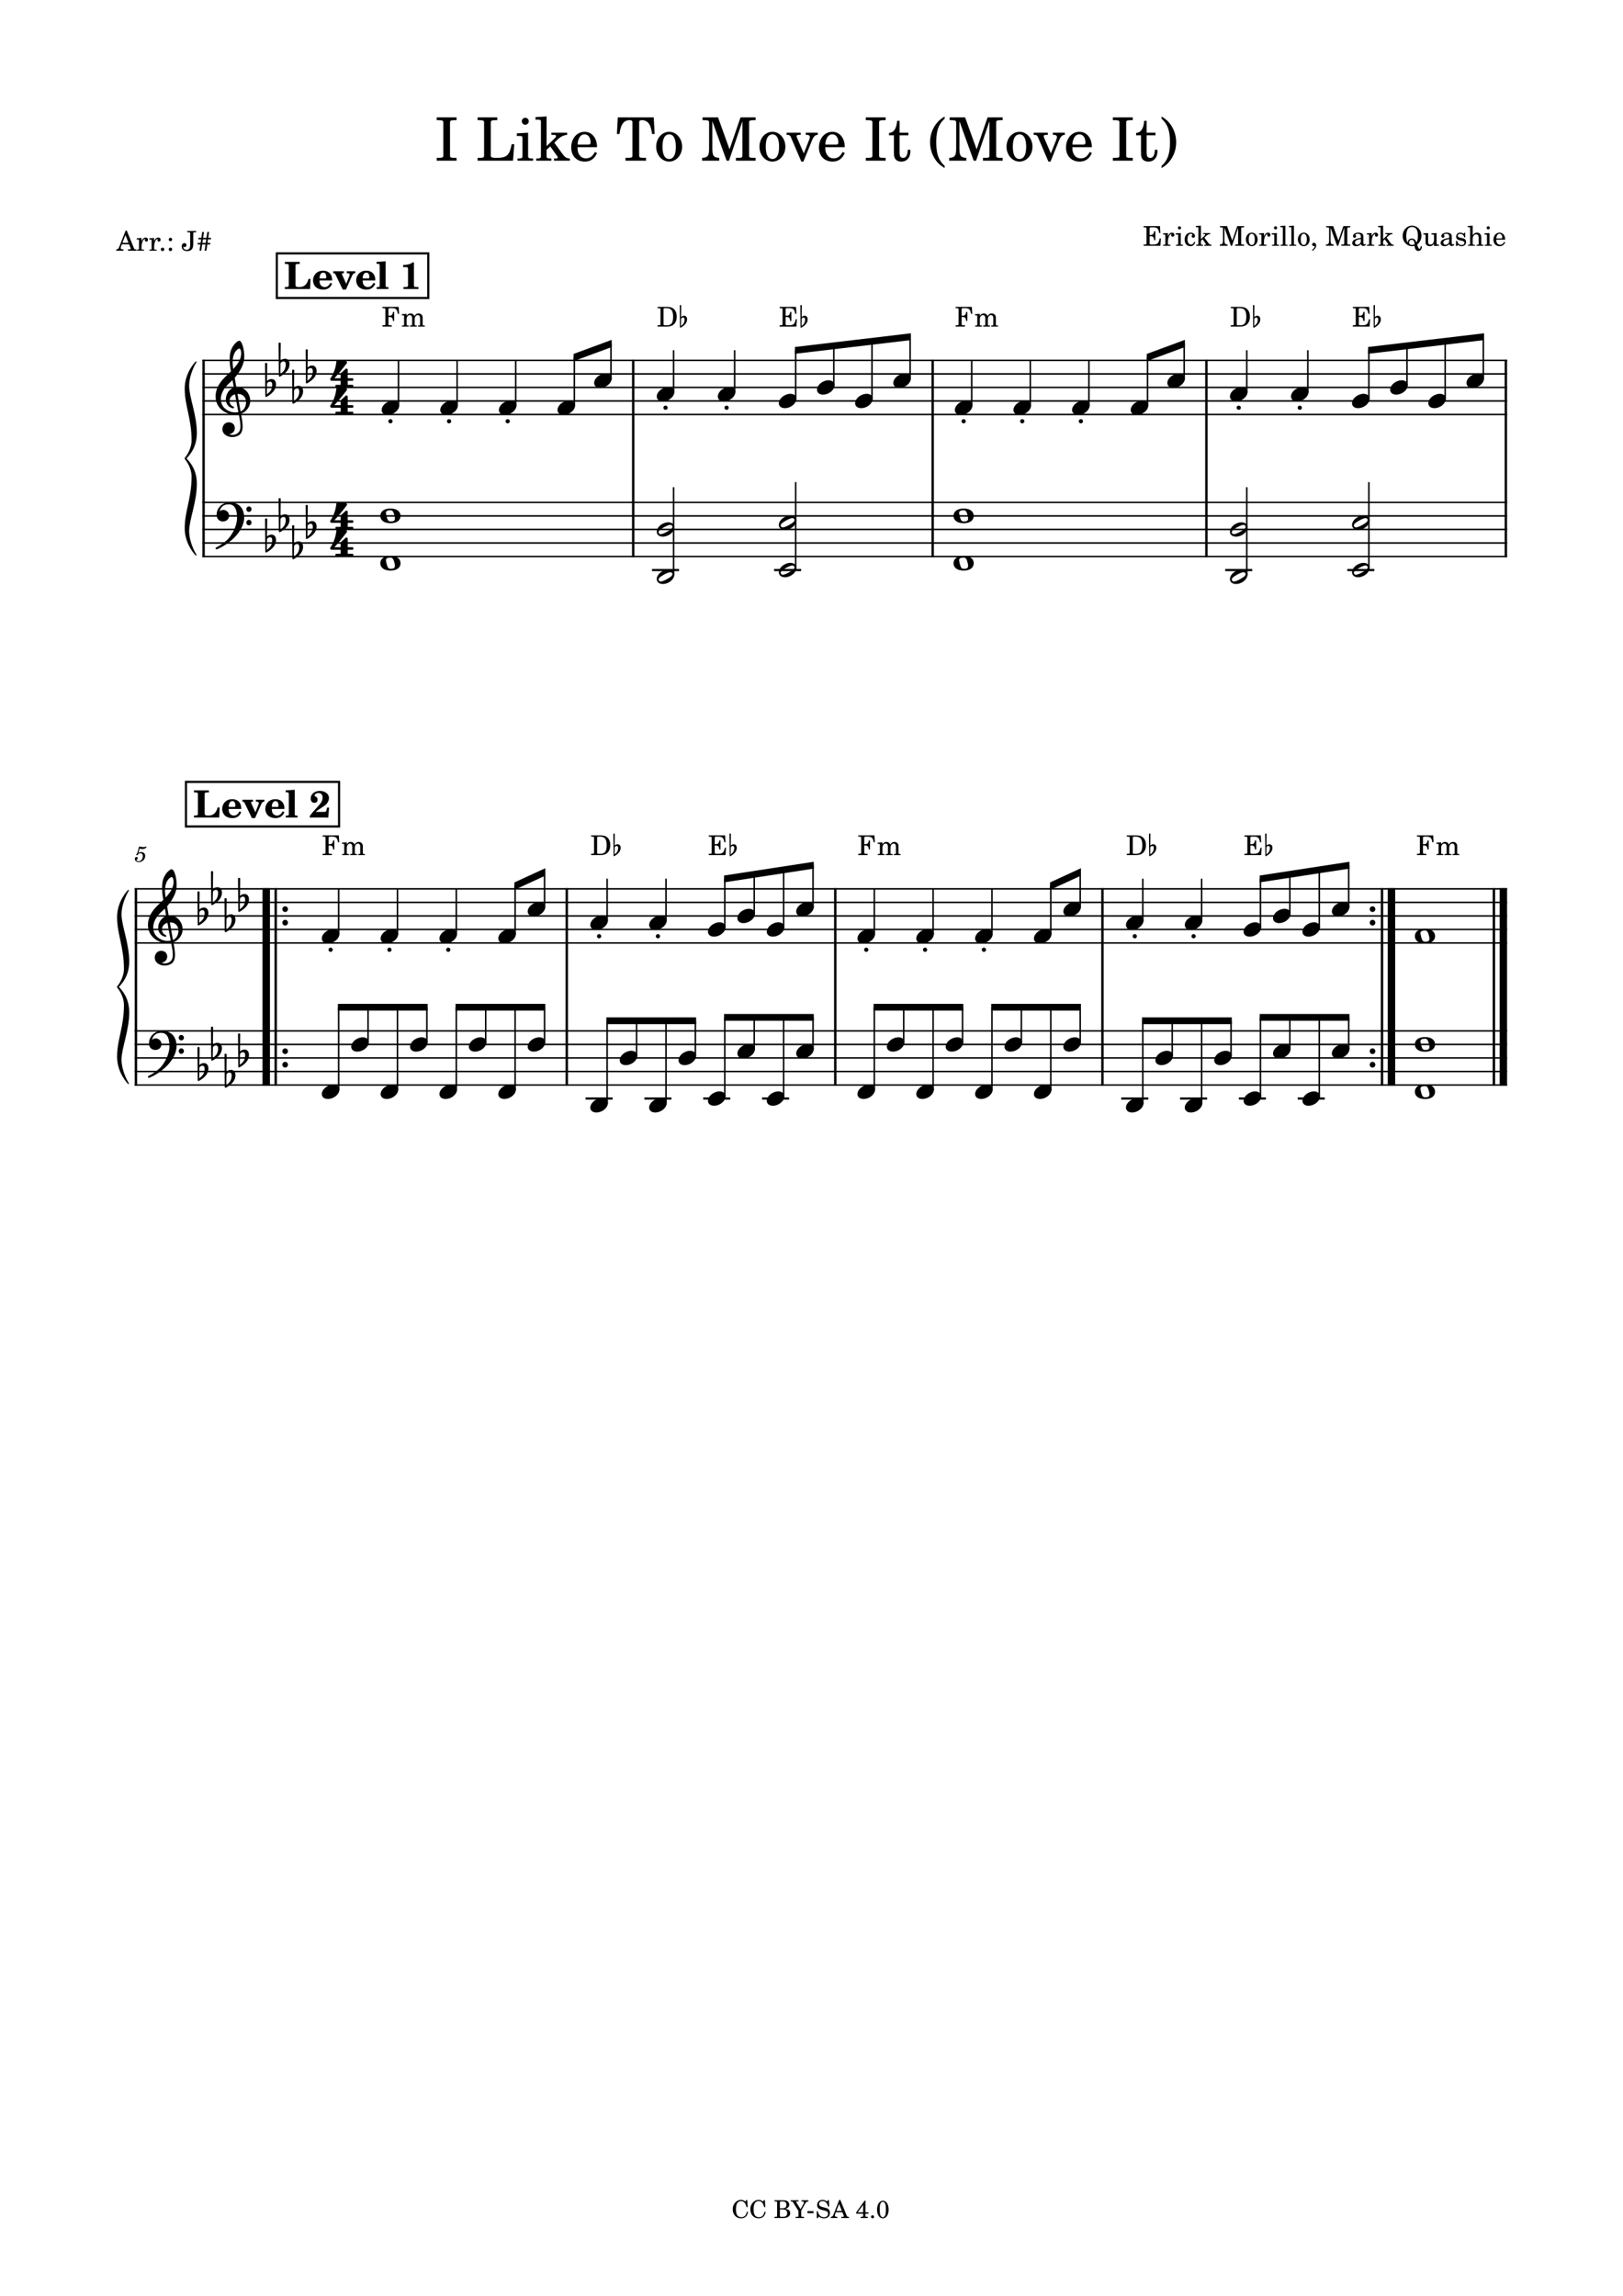 <svg width="2976.38" height="4209.45" xmlns="http://www.w3.org/2000/svg" version="1.2" baseProfile="tiny"><path fill="#fff" fill-rule="evenodd" d="M0 0h2976.38v4209.45H0V0"/><path class="StaffLines" fill="none" stroke="#000" stroke-width="2.73" stroke-linejoin="bevel" d="M371.094 660.748H2763.78M371.094 685.551H2763.78M371.094 710.354H2763.78M371.094 735.157H2763.78M371.094 759.961H2763.78M371.094 921.181H2763.78M371.094 945.984H2763.78M371.094 970.787H2763.78M371.094 995.591H2763.78M371.094 1020.39H2763.78M247.079 1629.76H2763.78M247.079 1654.57H2763.78M247.079 1679.37H2763.78M247.079 1704.17H2763.78M247.079 1728.98H2763.78M247.079 1890.2H2763.78M247.079 1915H2763.78M247.079 1939.8H2763.78M247.079 1964.61H2763.78M247.079 1989.41H2763.78"/><path class="Text" d="M800.864 220.348h2.188c6.281.11 8.359.438 9.25 1.547.656.985.656 1.313.656 6.813v52.359c0 5.5 0 5.828-.656 6.828-.891 1.094-2.969 1.532-9.25 1.532h-2.188v5.171h36.406v-5.171h-2.203c-6.156 0-8.25-.329-9.125-1.532-.672-1-.672-1.218-.672-6.828v-52.359c0-5.61 0-5.828.672-6.813.875-1.109 2.86-1.437 9.125-1.547h2.203v-5.171h-36.406v5.171m142.219 44.11h-4.844c-3.625 19.797-8.578 24.64-25.625 24.969h-4.625c-6.594-.219-8.25-1.313-7.922-5.282v-55.437c0-5.5 0-5.828.656-6.813.891-1.109 2.985-1.437 9.25-1.547h1.985v-5.171h-36.094v5.171h1.984c6.266.11 8.36.438 9.235 1.547.672.985.672 1.203.672 6.813v52.359c0 5.61 0 5.828-.672 6.828-.875 1.094-2.969 1.532-9.235 1.532h-1.984v5.171h64.906l2.313-30.14m25.39-21.125l-20.671 1.219v4.734h5.609c4.172.109 4.719.766 4.719 5.5v31.453c-.11 1.656-.219 2.313-.657 2.859-.765.985-2.859 1.438-7.593 1.547h-.766v3.953h28.5v-3.953h-.781c-7.36-.234-8.36-.781-8.36-4.734v-42.578m-5.171-27.391c-3.516 0-6.375 2.86-6.375 6.391 0 3.515 2.859 6.375 6.265 6.375 3.641 0 6.5-2.86 6.5-6.375a6.388 6.388 0 00-6.39-6.391m39.048 52.031V213.52l-20.345 1.219v4.734h5.265c4.188.11 4.735.766 4.735 5.5v61.375c-.11 1.547-.219 2.204-.657 2.75-.765.985-2.859 1.438-7.593 1.547h-.438v3.953h27.833v-3.953h-.44c-7.38-.234-8.36-.781-8.36-4.734v-11.109l6.7-6.391 13.1 18.375c.54.875.76 1.437.76 1.875 0 1.531-1.2 1.984-4.83 1.984h-2.09v3.953h29.05v-3.953c-6.18-.562-8.38-1.875-12.88-7.593l-15.62-21.344 4.95-4.844c6.48-6.266 11.11-8.687 18.59-9.562v-3.969h-28.93v3.969h3.4c3.53 0 5.17.656 5.17 2.093 0 1.203-.76 2.516-2.53 4.282l-14.84 14.296m92.5 1.875c.11-16.5-9.25-28.156-22.67-28.156-14.08 0-24.64 12.203-24.64 28.703 0 15.516 10.01 25.86 24.86 25.86 10.56 0 17.93-5.172 22.45-15.625l-3.86-2.094c-4.5 8.469-9.13 11.766-16.5 11.766-5.61 0-9.67-2.297-12.53-7.25-1.99-3.297-2.86-7.157-2.75-13.204h35.64m-35.53-4.734c0-3.406.43-5.828 1.53-8.906 2.31-6.594 5.83-9.797 11.22-9.797 6.61 0 11 5.844 11 14.75 0 3.078-.99 3.953-4.5 3.953h-19.25m139.56-49.937h-65.89l-1.64 30.578h4.72c.78-5.5 1.65-9.672 2.98-13.203 2.86-8.141 8.14-12.204 15.61-12.204 3.64 0 5.17 1.204 5.17 3.954v56.765c0 5.61 0 5.828-.65 6.828-.88 1.094-2.97 1.532-9.24 1.532h-2.87v5.171h37.73v-5.171h-2.86c-6.15 0-8.25-.438-9.12-1.532-.66-1-.66-1.218-.66-6.828v-56.765c0-2.75 1.53-3.954 5.16-3.954 6.72 0 12.11 3.735 14.86 10.344 1.65 4.063 2.75 8.797 3.62 15.063h4.74l-1.66-30.578m28.48 26.515c-13.53 0-23.98 11.985-23.98 27.391 0 15.062 10.56 27.172 23.77 27.172 13.2 0 23.76-12.11 23.76-27.282 0-15.078-10.56-27.281-23.55-27.281m0 4.719c7.71 0 11.99 8.031 11.99 22.562 0 14.625-4.28 22.547-12.2 22.547-7.93 0-12.21-7.922-12.21-22.437 0-14.969 4.17-22.672 12.42-22.672m89.41-31.234h-28.37v5.171h2.09c6.26.11 8.36.438 9.12 1.547.79.985.79 1.094.79 6.813v42.125c0 14.969-2.1 18.047-12.77 18.594v5.171h31.34v-5.171c-10.56-.547-12.64-3.625-12.64-18.594v-48.61l26.17 72.375h4.41l24.53-72.375v58.844c0 5.61 0 5.828-.65 6.938-.89 1.093-2.99 1.422-9.25 1.422h-1.99v5.171h36.1v-5.171h-1.99c-6.26 0-8.36-.329-9.25-1.422-.66-1.11-.66-1.219-.66-6.938v-52.359c0-5.61 0-5.828.66-6.813.89-1.109 2.99-1.437 9.25-1.547h1.99v-5.171h-27.61l-20.14 58.625-21.13-58.625m99.98 26.515c-13.53 0-23.98 11.985-23.98 27.391 0 15.062 10.56 27.172 23.77 27.172 13.2 0 23.76-12.11 23.76-27.282 0-15.078-10.56-27.281-23.55-27.281m0 4.719c7.71 0 11.99 8.031 11.99 22.562 0 14.625-4.28 22.547-12.2 22.547-7.93 0-12.21-7.922-12.21-22.437 0-14.969 4.17-22.672 12.42-22.672m57.3 34.875l-12.55-29.031c-.32-.891-.54-1.766-.54-2.422 0-1.875 1.44-2.531 5.94-2.531h1.54v-3.969h-25.97v3.969h.89c4.18 0 5.72 1.093 7.25 4.734l18.93 44.219h3.86l15.6-38.61c3.08-7.484 5.72-10.015 10.24-10.343h.44v-3.969h-22v3.969h1.54c3.85 0 5.94 1.312 5.94 3.843 0 1.328-.33 2.969-1 4.625l-10.11 25.516m75.13-11.438c.11-16.5-9.25-28.156-22.68-28.156-14.07 0-24.64 12.203-24.64 28.703 0 15.516 10.02 25.86 24.86 25.86 10.57 0 17.94-5.172 22.46-15.625l-3.86-2.094c-4.5 8.469-9.13 11.766-16.5 11.766-5.61 0-9.67-2.297-12.53-7.25-1.99-3.297-2.86-7.157-2.75-13.204h35.64m-35.53-4.734c0-3.406.43-5.828 1.53-8.906 2.31-6.594 5.82-9.797 11.22-9.797 6.6 0 11 5.844 11 14.75 0 3.078-.99 3.953-4.5 3.953h-19.25m74.12-44.766h2.19c6.28.11 8.36.438 9.25 1.547.65.985.65 1.313.65 6.813v52.359c0 5.5 0 5.828-.65 6.828-.89 1.094-2.97 1.532-9.25 1.532h-2.19v5.171h36.41v-5.171h-2.21c-6.15 0-8.25-.329-9.12-1.532-.67-1-.67-1.218-.67-6.828v-52.359c0-5.61 0-5.828.67-6.813.87-1.109 2.86-1.437 9.12-1.547h2.21v-5.171h-36.41v5.171m61.92 22.985v-21.781h-4.51c-1.1 14.312-5.94 21.562-14.85 22.234v4.281h9.02v28.047c0 7.703.22 10.453 1.31 12.984 1.77 4.625 6.17 7.157 12.55 7.157 9.9 0 16.28-7.485 16.28-19.141 0-.672 0-1.437-.11-2.531h-4.63c-.32 9.89-3.18 14.953-8.57 14.953-2.53 0-4.74-1.313-5.5-3.188-.66-1.546-.99-4.296-.99-8.25v-30.031h16.17v-4.734h-16.17m82.71-29.688c-6.71 4.063-10.13 6.922-13.86 11.328-8.36 9.891-12.88 22.547-12.88 35.86 0 12.531 3.97 24.312 11.34 34.094 4.18 5.281 7.91 8.578 15.4 13.203v-4.078c-11-9.782-15.4-22-15.4-43.219 0-21.235 4.4-33.438 15.4-43.125v-4.063m37.5 1.532h-28.38v5.171h2.09c6.27.11 8.36.438 9.13 1.547.78.985.78 1.094.78 6.813v42.125c0 14.969-2.09 18.047-12.77 18.594v5.171h31.35v-5.171c-10.56-.547-12.64-3.625-12.64-18.594v-48.61l26.17 72.375h4.41l24.53-72.375v58.844c0 5.61 0 5.828-.66 6.938-.89 1.093-2.98 1.422-9.25 1.422h-1.98v5.171h36.09v-5.171h-1.98c-6.27 0-8.36-.329-9.25-1.422-.66-1.11-.66-1.219-.66-6.938v-52.359c0-5.61 0-5.828.66-6.813.89-1.109 2.98-1.437 9.25-1.547h1.98v-5.171h-27.61l-20.14 58.625-21.12-58.625m99.98 26.515c-13.53 0-23.98 11.985-23.98 27.391 0 15.062 10.56 27.172 23.76 27.172 13.2 0 23.77-12.11 23.77-27.282 0-15.078-10.57-27.281-23.55-27.281m0 4.719c7.7 0 11.98 8.031 11.98 22.562 0 14.625-4.28 22.547-12.2 22.547-7.92 0-12.2-7.922-12.2-22.437 0-14.969 4.17-22.672 12.42-22.672m57.3 34.875l-12.55-29.031c-.33-.891-.55-1.766-.55-2.422 0-1.875 1.44-2.531 5.94-2.531h1.55v-3.969h-25.97v3.969h.89c4.17 0 5.72 1.093 7.25 4.734l18.92 44.219h3.86l15.61-38.61c3.08-7.484 5.72-10.015 10.23-10.343h.44v-3.969h-22v3.969h1.55c3.84 0 5.94 1.312 5.94 3.843 0 1.328-.33 2.969-1 4.625l-10.11 25.516m75.12-11.438c.11-16.5-9.25-28.156-22.67-28.156-14.08 0-24.64 12.203-24.64 28.703 0 15.516 10.01 25.86 24.86 25.86 10.56 0 17.94-5.172 22.45-15.625l-3.86-2.094c-4.5 8.469-9.12 11.766-16.5 11.766-5.61 0-9.67-2.297-12.53-7.25-1.98-3.297-2.86-7.157-2.75-13.204h35.64m-35.53-4.734c0-3.406.44-5.828 1.53-8.906 2.31-6.594 5.83-9.797 11.22-9.797 6.61 0 11 5.844 11 14.75 0 3.078-.98 3.953-4.5 3.953h-19.25m74.13-44.766h2.18c6.28.11 8.36.438 9.25 1.547.66.985.66 1.313.66 6.813v52.359c0 5.5 0 5.828-.66 6.828-.89 1.094-2.97 1.532-9.25 1.532h-2.18v5.171h36.4v-5.171h-2.2c-6.16 0-8.25-.329-9.13-1.532-.67-1-.67-1.218-.67-6.828v-52.359c0-5.61 0-5.828.67-6.813.88-1.109 2.86-1.437 9.13-1.547h2.2v-5.171h-36.4v5.171m61.92 22.985v-21.781h-4.52c-1.09 14.312-5.94 21.562-14.84 22.234v4.281h9.01v28.047c0 7.703.22 10.453 1.32 12.984 1.76 4.625 6.17 7.157 12.54 7.157 9.91 0 16.28-7.485 16.28-19.141 0-.672 0-1.437-.11-2.531h-4.62c-.33 9.89-3.19 14.953-8.58 14.953-2.53 0-4.73-1.313-5.5-3.188-.65-1.546-.98-4.296-.98-8.25v-30.031h16.17v-4.734h-16.17m27.37 64.797c6.72-4.078 10.13-6.938 13.86-11.438 8.36-9.797 12.88-22.437 12.88-35.859 0-12.547-3.97-24.313-11.33-34-4.19-5.391-7.92-8.578-15.41-13.188v4.063c11 9.687 15.41 21.89 15.41 43.125 0 21.219-4.41 33.547-15.41 43.219v4.078M2127.27 414.521h-30.05v2.359h.89c2.86.047 3.82.203 4.21.703.29.438.29.547.29 3.094v23.797c0 2.562 0 2.656-.29 3.109-.39.5-1.35.703-4.21.703h-.89v2.344h30.71l1-13.344h-2.21c-1.9 8.891-3.95 10.797-11.61 11h-3.29c-3-.109-3.75-.609-3.6-2.406v-12.75h1c5.14-.203 7 1.656 7.21 7.203h2.34v-16.406h-2.34c-.32 4.906-2.25 6.859-7 6.859h-1.21V419.38c-.04-2.109.46-2.453 3.14-2.5h2.61c8.21-.047 10.25 1.75 11.85 10.406h2.15l-.7-12.765m14.5 12.812l-8.86.547v2.156h2.05c1.9.047 2.15.344 2.15 2.5v14.297c-.04.75-.09 1.047-.29 1.297-.36.453-1.36.656-3.5.703h-.21v1.797h13.35v-1.797h-.89c-3.36-.109-3.8-.359-3.8-2.156v-2.703c.05-8.391 3.05-14.797 6.94-15-.69.812-.89 1.312-.89 2.25 0 1.609 1.14 2.75 2.75 2.75 1.84 0 3.04-1.344 3.04-3.344 0-2.453-1.7-4.047-4.34-4.047-3.16 0-5.86 2.5-7.5 6.953v-6.203m23.58 0l-9.39.547v2.156h2.54c1.9.047 2.15.344 2.15 2.5v14.297c-.05.75-.1 1.047-.3 1.297-.35.453-1.3.656-3.45.703h-.35v1.797h12.95v-1.797h-.35c-3.35-.109-3.8-.359-3.8-2.156V427.333M2163 414.88c-1.6 0-2.9 1.297-2.9 2.891 0 1.609 1.3 2.906 2.86 2.906 1.64 0 2.94-1.297 2.94-2.906 0-1.594-1.3-2.891-2.9-2.891m27.13 28.406c-1.59 3.594-3.3 5.047-5.89 5.047-4 0-6.5-3.656-6.5-9.5 0-6.109 2.45-10.109 6.14-10.109 1.5 0 2.81.703 2.81 1.5 0 .156-.06.312-.31.609-.8.953-1 1.453-1 2.297 0 1.656 1.25 2.797 3 2.797 1.81 0 3.06-1.391 3.06-3.391 0-3.406-3.36-5.953-7.81-5.953-6.5 0-11.14 5.297-11.14 12.797 0 7.094 4.25 12 10.45 12 4.44 0 7-2.047 9.14-7.344l-1.95-.75m12.2-4.75v-24.765l-9.25.562v2.141h2.39c1.91.047 2.16.359 2.16 2.5v27.906c-.05.703-.09 1-.3 1.25-.36.453-1.29.656-3.45.703h-.2v1.797h12.65v-1.797h-.2c-3.34-.109-3.8-.359-3.8-2.156v-5.047l3.05-2.906 5.95 8.359c.25.391.35.641.35.844 0 .703-.55.906-2.21.906h-.93v1.797h13.2v-1.797c-2.81-.25-3.81-.859-5.86-3.453l-7.09-9.703 2.25-2.203c2.93-2.844 5.04-3.938 8.45-4.344v-1.797h-13.16v1.797h1.55c1.59 0 2.34.297 2.34.953 0 .547-.34 1.141-1.14 1.953l-6.75 6.5m47.92-24.015h-12.89v2.359h.96c2.84.047 3.79.203 4.14.703.36.438.36.5.36 3.094v19.156c0 6.797-.96 8.203-5.82 8.453v2.344h14.25v-2.344c-4.79-.25-5.75-1.656-5.75-8.453v-22.109l11.91 32.906h2l11.16-32.906v26.75c0 2.562 0 2.656-.3 3.156-.41.5-1.36.656-4.2.656h-.91v2.344h16.41v-2.344h-.91c-2.84 0-3.8-.156-4.2-.656-.3-.5-.3-.547-.3-3.156v-23.797c0-2.547 0-2.656.3-3.094.4-.5 1.36-.656 4.2-.703h.91v-2.359h-12.55l-9.16 26.656-9.61-26.656m45.44 12.062c-6.14 0-10.89 5.453-10.89 12.453 0 6.844 4.8 12.344 10.8 12.344 6 0 10.8-5.5 10.8-12.406 0-6.844-4.8-12.391-10.71-12.391m0 2.141c3.5 0 5.46 3.656 5.46 10.25 0 6.656-1.96 10.25-5.55 10.25-3.6 0-5.55-3.594-5.55-10.188 0-6.812 1.89-10.312 5.64-10.312m22.3-1.391l-8.86.547v2.156h2.05c1.9.047 2.15.344 2.15 2.5v14.297c-.04.75-.09 1.047-.29 1.297-.36.453-1.36.656-3.5.703h-.21v1.797h13.35v-1.797h-.89c-3.36-.109-3.8-.359-3.8-2.156v-2.703c.05-8.391 3.05-14.797 6.94-15-.69.812-.89 1.312-.89 2.25 0 1.609 1.14 2.75 2.75 2.75 1.84 0 3.04-1.344 3.04-3.344 0-2.453-1.7-4.047-4.34-4.047-3.16 0-5.86 2.5-7.5 6.953v-6.203m23.58 0l-9.39.547v2.156h2.54c1.89.047 2.14.344 2.14 2.5v14.297c-.04.75-.09 1.047-.29 1.297-.35.453-1.3.656-3.46.703h-.34v1.797h12.95v-1.797h-.36c-3.34-.109-3.79-.359-3.79-2.156V427.333m-2.35-12.453c-1.61 0-2.9 1.297-2.9 2.891 0 1.609 1.29 2.906 2.86 2.906 1.64 0 2.93-1.297 2.93-2.906a2.89 2.89 0 00-2.89-2.891m17.99-1.109l-9.25.562v2.141h2.45c1.84.047 2.09.359 2.09 2.5v27.859c-.04.75-.09 1.047-.29 1.297-.36.453-1.3.656-3.46.703h-.34v1.797h12.94v-1.797h-.35c-3.34-.109-3.79-.359-3.79-2.156v-32.906m15.73 0l-9.25.562v2.141h2.46c1.84.047 2.09.359 2.09 2.5v27.859c-.05.75-.09 1.047-.3 1.297-.36.453-1.29.656-3.45.703h-.34v1.797h12.93v-1.797h-.34c-3.34-.109-3.8-.359-3.8-2.156v-32.906m18.13 12.812c-6.14 0-10.89 5.453-10.89 12.453 0 6.844 4.79 12.344 10.79 12.344 6 0 10.8-5.5 10.8-12.406 0-6.844-4.8-12.391-10.7-12.391m0 2.141c3.5 0 5.45 3.656 5.45 10.25 0 6.656-1.95 10.25-5.55 10.25-3.59 0-5.54-3.594-5.54-10.188 0-6.812 1.89-10.312 5.64-10.312m16.03 31.109c4.5-3.109 6.56-6.156 6.56-9.656 0-3-1.66-4.953-4.11-4.953-1.84 0-3.25 1.312-3.25 3 0 1.812 1.36 2.953 3.45 2.953.25 0 .6 0 .75-.047h.16c.25 0 .34.156.34.453 0 2.094-1.7 4.453-5.04 6.797l1.14 1.453m37.78-45.312h-12.89v2.359h.95c2.85.047 3.8.203 4.14.703.36.438.36.5.36 3.094v19.156c0 6.797-.95 8.203-5.81 8.453v2.344h14.25v-2.344c-4.8-.25-5.75-1.656-5.75-8.453v-22.109l11.91 32.906h2l11.15-32.906v26.75c0 2.562 0 2.656-.29 3.156-.41.5-1.36.656-4.21.656h-.9v2.344h16.4v-2.344h-.9c-2.85 0-3.8-.156-4.21-.656-.29-.5-.29-.547-.29-3.156v-23.797c0-2.547 0-2.656.29-3.094.41-.5 1.36-.656 4.21-.703h.9v-2.359h-12.54l-9.16 26.656-9.61-26.656m55.44 20.015c0-3.156-.55-4.75-2-5.953-1.64-1.359-4.1-2-7.3-2-5.64 0-9.75 2.641-9.75 6.297 0 1.844 1.16 3.047 2.91 3.047 1.59 0 2.7-1.047 2.7-2.547 0-.656-.25-1.344-.75-2.047-.31-.359-.36-.453-.36-.703 0-1 2-1.906 4.41-1.906 1.59 0 3.34.5 4.14 1.25.95.812 1.31 2 1.31 4.25v1.953c-5.2.906-6.86 1.297-9.31 2.25-4.35 1.609-6.39 3.906-6.39 7.109 0 3.594 2.79 5.844 7.25 5.844 3.45 0 6.54-1.406 8.7-3.953.8 2.547 2.05 3.547 4.39 3.547 2.25 0 4.61-1.438 4.61-2.891 0-.359-.2-.609-.5-.609-.2 0-.41.062-.75.203-.7.297-1 .359-1.41.359-1.4 0-1.9-.906-1.9-3.453v-10.047m-4.69 6.094c0 3-.16 3.703-1 5-1.25 1.844-3.5 3.094-5.7 3.094-2.3 0-3.96-1.641-3.96-3.891 0-2.109 1.05-3.609 3.25-4.656 1.55-.703 3.5-1.203 7.41-1.844v2.297m19.8-13.297l-8.86.547v2.156h2.04c1.91.047 2.16.344 2.16 2.5v14.297c-.05.75-.09 1.047-.3 1.297-.36.453-1.36.656-3.5.703h-.2v1.797h13.34v-1.797h-.89c-3.36-.109-3.79-.359-3.79-2.156v-2.703c.04-8.391 3.04-14.797 6.93-15-.68.812-.89 1.312-.89 2.25 0 1.609 1.14 2.75 2.75 2.75 1.85 0 3.05-1.344 3.05-3.344 0-2.453-1.7-4.047-4.34-4.047-3.16 0-5.86 2.5-7.5 6.953v-6.203m21.07 11.203v-24.765l-9.25.562v2.141h2.4c1.9.047 2.15.359 2.15 2.5v27.906c-.05.703-.09 1-.3 1.25-.35.453-1.29.656-3.45.703h-.2v1.797h12.65v-1.797h-.2c-3.34-.109-3.8-.359-3.8-2.156v-5.047l3.05-2.906 5.95 8.359c.25.391.35.641.35.844 0 .703-.55.906-2.2.906h-.94v1.797h13.2v-1.797c-2.81-.25-3.81-.859-5.86-3.453l-7.09-9.703 2.25-2.203c2.94-2.844 5.04-3.938 8.45-4.344v-1.797h-13.16v1.797h1.55c1.6 0 2.35.297 2.35.953 0 .547-.35 1.141-1.15 1.953l-6.75 6.5m68.74 13.094c-.25 3.203-.75 4.406-2 4.406-1.45 0-2.66-2.109-4.36-7.562 5.2-4.297 7.91-9.891 7.91-16.297 0-10.297-7.66-18.406-17.3-18.406-4.11 0-7.61 1.312-10.66 4.062-4.09 3.641-6.5 9.094-6.5 14.797 0 10.5 7.71 18.75 17.5 18.75 1.71 0 2.8-.156 4.46-.75.2 6 2.7 9.453 6.79 9.453 4 0 6.46-3.203 6.41-8.453h-2.25m-7.66-6.953c-1.29-4.703-4.34-7.297-8.54-7.297-4.21 0-7.21 2.797-7.21 6.797 0 .156 0 .5.05.906-2-2.656-2.95-6.656-2.95-12.453 0-4.906.86-9.047 2.56-12.109 1.55-2.797 4.44-4.391 8.05-4.391 3.79 0 7.04 1.844 8.59 4.953 1.45 2.797 2.06 6.25 2.06 11.391 0 5.859-.7 9.109-2.61 12.203m-3.5 3.25c-1.5.797-2.75 1.109-4.7 1.109-3.3 0-5.25-1.609-5.25-4.359 0-2.953 1.91-4.953 4.66-4.953 3.54 0 5.29 2.75 5.29 8.203m35.74 3.047l9.11-.344v-2.156h-1.25c-2.91-.094-3.16-.391-3.16-3.641v-17.5l-9.39.547v2.156h2.55c1.89.047 2.14.344 2.14 2.5v6.141c0 2.859-.3 4.547-1.05 6.156-1.05 2.25-3.05 3.5-5.5 3.5-1.55 0-2.84-.547-3.5-1.547-.64-.953-.75-1.453-.75-4.203v-15.25l-8.75.547v2.156h1.91c1.89.047 2.14.344 2.14 2.5v10.797c0 2.547.2 3.703.95 4.844 1.36 2.047 3.75 3.203 6.75 3.203 3.3 0 5.61-1.344 7.8-4.547v4.141m32.54-16.438c0-3.156-.54-4.75-2-5.953-1.64-1.359-4.09-2-7.29-2-5.64 0-9.75 2.641-9.75 6.297 0 1.844 1.15 3.047 2.9 3.047 1.6 0 2.71-1.047 2.71-2.547 0-.656-.25-1.344-.75-2.047-.32-.359-.36-.453-.36-.703 0-1 2-1.906 4.4-1.906 1.6 0 3.35.5 4.14 1.25.96.812 1.32 2 1.32 4.25v1.953c-5.21.906-6.86 1.297-9.32 2.25-4.34 1.609-6.39 3.906-6.39 7.109 0 3.594 2.8 5.844 7.25 5.844 3.46 0 6.55-1.406 8.71-3.953.79 2.547 2.04 3.547 4.39 3.547 2.25 0 4.61-1.438 4.61-2.891 0-.359-.21-.609-.5-.609-.21 0-.41.062-.75.203-.71.297-1 .359-1.41.359-1.41 0-1.91-.906-1.91-3.453v-10.047m-4.68 6.094c0 3-.16 3.703-1 5-1.25 1.844-3.5 3.094-5.71 3.094-2.29 0-3.95-1.641-3.95-3.891 0-2.109 1.05-3.609 3.25-4.656 1.55-.703 3.5-1.203 7.41-1.844v2.297m29.43-13.844h-1.75l-1.45 1.797c-1.8-1.406-3.59-2-6.09-2-4.41 0-7.3 2.844-7.3 7.25 0 1.953.64 3.594 1.75 4.594 1.14 1.047 2.3 1.547 5.3 2.25l2.64.609c3.95.938 5.36 1.938 5.36 3.938 0 2.359-2.05 4-4.96 4-4.25 0-7.25-2.688-8.45-7.688h-2v9.438h1.75l1.75-2.047c2.05 1.656 4.3 2.453 6.86 2.453 4.89 0 8.14-3.047 8.14-7.703 0-2.203-.7-3.891-2.09-5.047-1.21-1.047-2.21-1.453-5.25-2.094l-2.5-.562c-2.75-.594-2.75-.594-3.66-1.094-1.09-.5-1.75-1.547-1.75-2.656 0-2.047 1.91-3.438 4.66-3.438 1.89 0 3.45.641 4.84 2 1.11 1.094 1.66 2.094 2.45 4.391h1.75v-8.391m13.64-13.015l-9.25.562v2.141h2.41c1.89.047 2.14.359 2.14 2.5v27.906c-.05.703-.09 1-.3 1.25-.34.453-1.29.656-3.45.703h-.2v1.797h12.65v-1.797h-.2c-3.34-.109-3.8-.359-3.8-2.156v-7.391c0-2.453.35-4.703.91-5.859 1.09-2.25 3.3-3.797 5.44-3.797 1.31 0 2.81.75 3.5 1.75.81 1.094 1.15 2.594 1.15 5.047V446.88c-.04.703-.09 1-.29 1.25-.36.453-1.36.656-3.5.703h-.21v1.797h12.66v-1.797h-.2c-3.3-.109-3.75-.359-3.75-2.156V436.63c0-3.594-.16-4.5-1.05-6.203-1.25-2.453-3.75-3.844-6.75-3.844-3.25 0-5.66 1.453-7.91 4.797v-17.609m30.85 13.562l-9.39.547v2.156h2.54c1.9.047 2.15.344 2.15 2.5v14.297c-.05.75-.1 1.047-.3 1.297-.35.453-1.3.656-3.45.703h-.35v1.797h12.95v-1.797h-.35c-3.35-.109-3.8-.359-3.8-2.156V427.333m-2.35-12.453c-1.6 0-2.9 1.297-2.9 2.891 0 1.609 1.3 2.906 2.86 2.906 1.64 0 2.94-1.297 2.94-2.906 0-1.594-1.3-2.891-2.9-2.891m31.04 24.5c.04-7.5-4.21-12.797-10.3-12.797-6.41 0-11.2 5.547-11.2 13.047 0 7.047 4.54 11.75 11.29 11.75 4.8 0 8.16-2.344 10.21-7.094l-1.75-.953c-2.05 3.844-4.16 5.344-7.5 5.344-2.55 0-4.41-1.047-5.71-3.297-.89-1.5-1.29-3.25-1.25-6h16.21m-16.16-2.156c0-1.547.2-2.641.7-4.047 1.05-3 2.66-4.453 5.11-4.453 3 0 5 2.656 5 6.703 0 1.406-.45 1.797-2.06 1.797h-8.75M232.505 422.833h-2.11l-11.5 29.141c-1.343 3.906-2.64 5.109-5.5 5.312h-.203v2.344h13.25v-2.344h-1c-2.687 0-4.047-.953-4.047-2.859 0-.641.157-1.25.453-2.094l1.657-4.406h13.25l2.703 6.703c.297.797.39 1.094.39 1.344 0 .812-1.25 1.312-3.093 1.312h-2.11v2.344h15.5v-2.344h-.687c-2.61-.062-3.063-.359-4.203-3.203l-12.75-31.25m-2.453 8.188l5.64 14.203h-11.187l5.547-14.203m29.546 5.312l-8.859.547v2.156h2.047c1.906.047 2.156.344 2.156 2.5v14.297c-.047.75-.094 1.047-.297 1.297-.359.453-1.359.656-3.5.703h-.203v1.797h13.344v-1.797h-.891c-3.359-.109-3.797-.359-3.797-2.156v-2.703c.047-8.391 3.047-14.797 6.938-15-.688.812-.891 1.312-.891 2.25 0 1.609 1.141 2.75 2.75 2.75 1.844 0 3.047-1.344 3.047-3.344 0-2.453-1.703-4.047-4.344-4.047-3.156 0-5.859 2.5-7.5 6.953v-6.203m23.094 0l-8.859.547v2.156h2.047c1.906.047 2.156.344 2.156 2.5v14.297c-.047.75-.094 1.047-.297 1.297-.359.453-1.359.656-3.5.703h-.203v1.797h13.344v-1.797h-.891c-3.359-.109-3.797-.359-3.797-2.156v-2.703c.047-8.391 3.047-14.797 6.938-15-.688.812-.891 1.312-.891 2.25 0 1.609 1.141 2.75 2.75 2.75 1.844 0 3.047-1.344 3.047-3.344 0-2.453-1.703-4.047-4.344-4.047-3.156 0-5.859 2.5-7.5 6.953v-6.203m15.422 17.75c-1.75 0-3.141 1.391-3.141 3.094 0 1.75 1.391 3.156 3.094 3.156a3.147 3.147 0 003.156-3.156c0-1.703-1.406-3.094-3.109-3.094m14.5 0c-1.75 0-3.156 1.391-3.156 3.094 0 1.75 1.406 3.156 3.109 3.156a3.134 3.134 0 003.141-3.156 3.101 3.101 0 00-3.094-3.094m0-18.109a3.147 3.147 0 00-3.156 3.156c0 1.703 1.406 3.094 3.109 3.094a3.122 3.122 0 003.141-3.141c0-1.703-1.391-3.109-3.094-3.109m30.781-10.094h.891c2.859.047 3.812.203 4.203.703.297.438.297.547.297 3.094v16.109c0 4.391-.141 6.391-.641 7.938-.953 2.812-3 4.312-5.906 4.312-2.094 0-4.047-.859-5.094-2.203-.547-.703-.953-1.703-.953-2.297 0-.453.25-.812.594-.812h.156c.844.203 1.25.25 1.844.25 1.812 0 3.156-1.547 3.156-3.594 0-2.094-1.547-3.594-3.75-3.594-2.906 0-5 2.547-5 6.094 0 2.406 1.094 4.844 2.906 6.344 1.688 1.453 4 2.156 7 2.156 4.438 0 7.641-1.453 9.391-4.25 1.297-2 1.859-5 1.859-9.906v-16.547c0-2.547 0-2.656.344-3.094.344-.5 1.297-.656 4.156-.703h.954v-2.359h-16.407v2.359m24.094 22.344l-1.656 11.406h3.25l1.656-11.406h6.156l-1.656 11.406h3.25l1.656-11.406h5.438v-2.797h-5.047l.953-6.594h5.453v-2.797h-5.047l1.547-10.703h-3.25l-1.547 10.703h-6.156l1.547-10.703h-3.25l-1.547 10.703h-5.5v2.797h5.094l-.938 6.594h-5.5v2.797h5.094m4.594-9.391h6.156l-.953 6.594h-6.141l.938-6.594"/><path class="MeasureNumber" d="M251.563 1564.84c-1.25.75-1.609 1.24-1.609 2.04 0 .76.64 1.32 1.437 1.32 1.047 0 1.641-.76 1.766-2.25 1.234-1 2.562-1.43 4.156-1.43 2.969 0 4.609 1.84 4.609 5.15 0 5.21-3.359 9.44-7.484 9.44-2.359 0-4.281-1.11-4.281-2.44 0-.23.047-.31.234-.43 1.047-.49 1.047-.49 1.328-.68.641-.48 1-1.2 1-2.04 0-1.28-1-2.24-2.406-2.24-1.75 0-3.078 1.47-3.078 3.39 0 3.53 3.047 6.08 7.328 6.08 6.469 0 11.719-5.16 11.719-11.55 0-4.04-3.078-6.89-7.438-6.89-1.734 0-3.125.36-5.047 1.33l2.235-7.56c2.125.44 3.812.64 5.25.64 2.64 0 5-.84 6.312-2.23.688-.8 1.078-1.49 1.078-2 0-.25-.125-.49-.281-.49-.109 0-.203.05-.437.16-1.313.64-3 1-4.563 1-2.39 0-5.234-.39-8.187-1.16l-3.641 12.84"/><path class="BarLine" fill="none" stroke="#000" stroke-width="4.46" stroke-linejoin="bevel" d="M373.327 919.817v101.943M1161.25 919.817v101.943M1710.39 919.817v101.943M2212.41 919.817v101.943M2761.55 919.817v101.943M249.311 1888.83v101.94"/><path class="BarLine" fill="none" stroke="#000" stroke-width="13.64" stroke-linejoin="bevel" d="M488.235 1888.83v101.94"/><path class="BarLine" fill="none" stroke="#000" stroke-width="4.46" stroke-linejoin="bevel" d="M505.597 1888.83v101.94"/><path class="BarLine" d="M528.121 1927.4c0-2.883-2.294-5.255-5.162-5.255-2.883 0-5.162 2.372-5.162 5.255s2.279 5.255 5.162 5.255c2.868 0 5.162-2.372 5.162-5.255M528.121 1952.2c0-2.883-2.294-5.255-5.162-5.255-2.883 0-5.162 2.372-5.162 5.255s2.279 5.255 5.162 5.255c2.868 0 5.162-2.372 5.162-5.255"/><path class="BarLine" fill="none" stroke="#000" stroke-width="4.46" stroke-linejoin="bevel" d="M1039.41 1888.83v101.94M1531.81 1888.83v101.94M2021.73 1888.83v101.94"/><path class="BarLine" d="M2522.224 1927.4c0-2.883-2.294-5.255-5.162-5.255-2.883 0-5.162 2.372-5.162 5.255s2.279 5.255 5.162 5.255c2.868 0 5.162-2.372 5.162-5.255M2522.224 1952.2c0-2.883-2.294-5.255-5.162-5.255-2.883 0-5.162 2.372-5.162 5.255s2.279 5.255 5.162 5.255c2.868 0 5.162-2.372 5.162-5.255"/><path class="BarLine" fill="none" stroke="#000" stroke-width="4.46" stroke-linejoin="bevel" d="M2534.42 1888.83v101.94"/><path class="BarLine" fill="none" stroke="#000" stroke-width="13.64" stroke-linejoin="bevel" d="M2551.78 1888.83v101.94"/><path class="BarLine" fill="none" stroke="#000" stroke-width="4.46" stroke-linejoin="bevel" d="M2739.6 1888.83v101.94"/><path class="BarLine" fill="none" stroke="#000" stroke-width="13.64" stroke-linejoin="bevel" d="M2756.96 1888.83v101.94"/><path class="BarLine" fill="none" stroke="#000" stroke-width="4.46" stroke-linejoin="bevel" d="M373.327 659.384v261.797M1161.25 659.384v261.797M1710.39 659.384v261.797M2212.41 659.384v261.797M2761.55 659.384v261.797M249.311 1628.4v261.8"/><path class="BarLine" fill="none" stroke="#000" stroke-width="13.64" stroke-linejoin="bevel" d="M488.235 1628.4v261.8"/><path class="BarLine" fill="none" stroke="#000" stroke-width="4.46" stroke-linejoin="bevel" d="M505.597 1628.4v261.8"/><path class="BarLine" d="M528.121 1666.97c0-2.883-2.294-5.255-5.162-5.255-2.883 0-5.162 2.372-5.162 5.255s2.279 5.255 5.162 5.255c2.868 0 5.162-2.372 5.162-5.255M528.121 1691.77c0-2.883-2.294-5.255-5.162-5.255-2.883 0-5.162 2.372-5.162 5.255s2.279 5.255 5.162 5.255c2.868 0 5.162-2.372 5.162-5.255"/><path class="BarLine" fill="none" stroke="#000" stroke-width="4.46" stroke-linejoin="bevel" d="M1039.41 1628.4v261.8M1531.81 1628.4v261.8M2021.73 1628.4v261.8"/><path class="BarLine" d="M2522.224 1666.97c0-2.883-2.294-5.255-5.162-5.255-2.883 0-5.162 2.372-5.162 5.255s2.279 5.255 5.162 5.255c2.868 0 5.162-2.372 5.162-5.255M2522.224 1691.77c0-2.883-2.294-5.255-5.162-5.255-2.883 0-5.162 2.372-5.162 5.255s2.279 5.255 5.162 5.255c2.868 0 5.162-2.372 5.162-5.255"/><path class="BarLine" fill="none" stroke="#000" stroke-width="4.46" stroke-linejoin="bevel" d="M2534.42 1628.4v261.8"/><path class="BarLine" fill="none" stroke="#000" stroke-width="13.64" stroke-linejoin="bevel" d="M2551.78 1628.4v261.8"/><path class="BarLine" fill="none" stroke="#000" stroke-width="4.46" stroke-linejoin="bevel" d="M2739.6 1628.4v261.8"/><path class="BarLine" fill="none" stroke="#000" stroke-width="13.64" stroke-linejoin="bevel" d="M2756.96 1628.4v261.8"/><path class="LedgerLine" fill="none" stroke="#000" stroke-width="3.97" stroke-linejoin="bevel" d="M1195.72 1045.2h49.6M1419.61 1045.2h49.6M2246.88 1045.2h49.6M2470.77 1045.2h49.6M1073.89 2014.21h49.59M1181.76 2014.21h49.6M1289.64 2014.21h49.6M1397.52 2014.21h49.6M2056.21 2014.21h49.6M2164.08 2014.21h49.6M2271.96 2014.21h49.6M2379.84 2014.21h49.6"/><path class="Stem" fill="none" stroke="#000" stroke-width="2.73" stroke-linejoin="bevel" d="M1235.28 1054.42V893.278M1459.17 1042.02V883.976M2286.44 1054.42V893.278M2510.33 1042.02V883.976M621.039 1998.64v-151.85M674.977 1911.83v-65.04M728.916 1998.64v-151.85M782.854 1911.83v-65.04M836.793 1998.64v-151.85M890.731 1911.83v-65.04M944.67 1998.64v-151.85M998.608 1911.83v-65.04M1113.44 2023.44v-151.85M1167.38 1936.63v-65.04M1221.32 2023.44v-151.85M1275.25 1936.63v-65.04M1329.19 2011.04v-145.65M1383.13 1924.23v-58.84M1437.07 2011.04v-145.65M1491.01 1924.23v-58.84M1603.36 1998.64v-151.85M1657.3 1911.83v-65.04M1711.24 1998.64v-151.85M1765.17 1911.83v-65.04M1819.11 1998.64v-151.85M1873.05 1911.83v-65.04M1926.99 1998.64v-151.85M1980.93 1911.83v-65.04M2095.76 2023.44v-151.85M2149.7 1936.63v-65.04M2203.64 2023.44v-151.85M2257.58 1936.63v-65.04M2311.51 2011.04v-145.65M2365.45 1924.23v-58.84M2419.39 2011.04v-145.65M2473.33 1924.23v-58.84M730.775 744.384v-83.636M838.271 744.384v-83.636M945.766 744.384v-83.636M1053.26 744.384v-89.837M1120.45 694.778v-65.034M1235.28 719.581v-77.435M1347.22 719.581v-77.435M1459.17 731.983v-89.837M1529.13 707.18v-73.302M1599.1 731.983V625.61M1669.06 694.778v-77.435M1781.94 744.384v-83.636M1889.43 744.384v-83.636M1996.93 744.384v-83.636M2104.42 744.384v-89.837M2171.61 694.778v-65.034M2286.44 719.581v-77.435M2398.38 719.581v-77.435M2510.33 731.983v-89.837M2580.29 707.18v-73.302M2650.26 731.983V625.61M2720.22 694.778v-77.435M621.039 1713.4v-83.64M728.916 1713.4v-83.64M836.793 1713.4v-83.64M944.67 1713.4v-89.84M998.608 1663.79v-65.03M1113.44 1688.6v-77.44M1221.32 1688.6v-77.44M1329.19 1701v-89.84M1383.13 1676.2v-73.31M1437.07 1701v-106.37M1491.01 1663.79v-77.43M1603.36 1713.4v-83.64M1711.24 1713.4v-83.64M1819.11 1713.4v-83.64M1926.99 1713.4v-89.84M1980.93 1663.79v-65.03M2095.76 1688.6v-77.44M2203.64 1688.6v-77.44M2311.51 1701v-89.84M2365.45 1676.2v-73.31M2419.39 1701v-106.37M2473.33 1663.79v-77.43"/><path class="Note" d="M716.075 1019.313c-13.688 0-18.556 6.945-18.556 13.394s4.868 13.394 18.556 13.394 18.447-6.945 18.447-13.394-4.759-13.394-18.447-13.394m-8.232 9.022c-.108-.403-.108-.79-.108-1.193 0-.79.201-1.581.604-2.279.683-.992 1.876-1.69 3.364-1.984 1.287-.295 1.985-.496 4.573-.496h.093c3.969 0 5.256 3.674 6.356 7.44l.295.993c.79 2.573 1.193 4.759 1.193 6.449 0 1.193-.201 2.278-.604 3.069-.59 1.1-1.581 1.798-3.271 2.186-.9.201-2.387.294-2.387.294-.496 0-.884.109-1.287.109-3.178 0-5.162-1.194-6.542-5.457-1.194-3.674-1.395-4.759-2.279-9.13M716.075 932.497c-13.688 0-18.556 6.945-18.556 13.394s4.868 13.394 18.556 13.394 18.447-6.945 18.447-13.394-4.759-13.394-18.447-13.394m-8.232 9.022c-.108-.403-.108-.79-.108-1.193 0-.79.201-1.581.604-2.279.683-.992 1.876-1.69 3.364-1.984 1.287-.295 1.985-.496 4.573-.496h.093c3.969 0 5.256 3.674 6.356 7.44l.295.993c.79 2.573 1.193 4.759 1.193 6.449 0 1.193-.201 2.278-.604 3.069-.59 1.1-1.581 1.798-3.271 2.186-.9.201-2.387.294-2.387.294-.496 0-.884.109-1.287.109-3.178 0-5.162-1.194-6.542-5.457-1.194-3.674-1.395-4.759-2.279-9.13M1235.662 1049.523c-1.783-3.27-5.55-5.053-10.123-5.053-3.364 0-7.038.992-10.619 2.868-6.541 3.472-10.51 9.332-10.51 14.386 0 1.395.295 2.79.992 4.077 1.783 3.286 5.55 4.976 10.123 4.976 3.364 0 7.038-.9 10.619-2.775 6.542-3.488 10.51-9.348 10.51-14.417 0-1.38-.294-2.775-.992-4.062m-4.263 6.744c-1.69 1.69-5.07 3.767-8.635 5.767-3.565 1.984-7.146 3.472-9.518 3.968-.496.109-.992.202-1.488.202-1.597 0-2.79-.59-3.473-1.892a3.213 3.213 0 01-.496-1.69c0-1.084.683-2.387 1.783-3.472 1.69-1.69 4.96-3.767 8.526-5.751 3.581-1.984 7.147-3.472 9.534-3.969.496-.108.992-.201 1.488-.201 1.581 0 2.868.589 3.566 1.876.294.496.403 1.1.403 1.69 0 1.1-.605 2.278-1.69 3.472M1235.662 962.71c-1.783-3.27-5.55-5.053-10.123-5.053-3.364 0-7.038.992-10.619 2.868-6.541 3.472-10.51 9.332-10.51 14.386 0 1.395.295 2.79.992 4.077 1.783 3.286 5.55 4.976 10.123 4.976 3.364 0 7.038-.9 10.619-2.775 6.542-3.488 10.51-9.348 10.51-14.417 0-1.38-.294-2.775-.992-4.062m-4.263 6.744c-1.69 1.69-5.07 3.767-8.635 5.767-3.565 1.984-7.146 3.472-9.518 3.968-.496.109-.992.202-1.488.202-1.597 0-2.79-.59-3.473-1.892a3.213 3.213 0 01-.496-1.69c0-1.084.683-2.387 1.783-3.472 1.69-1.69 4.96-3.767 8.526-5.751 3.581-1.984 7.147-3.472 9.534-3.969.496-.108.992-.201 1.488-.201 1.581 0 2.868.589 3.566 1.876.294.496.403 1.1.403 1.69 0 1.1-.605 2.278-1.69 3.472M1459.542 1037.123c-1.783-3.27-5.55-5.053-10.123-5.053-3.364 0-7.038.992-10.619 2.868-6.541 3.472-10.51 9.332-10.51 14.386 0 1.395.295 2.79.992 4.077 1.783 3.286 5.55 4.976 10.123 4.976 3.364 0 7.038-.9 10.619-2.775 6.542-3.488 10.51-9.348 10.51-14.417 0-1.38-.294-2.775-.992-4.062m-4.263 6.744c-1.69 1.69-5.07 3.767-8.635 5.767-3.565 1.984-7.146 3.472-9.518 3.968-.496.109-.992.202-1.488.202-1.597 0-2.79-.59-3.473-1.892a3.213 3.213 0 01-.496-1.69c0-1.084.683-2.387 1.783-3.472 1.69-1.69 4.96-3.767 8.526-5.751 3.581-1.984 7.147-3.472 9.534-3.969.496-.108.992-.201 1.488-.201 1.581 0 2.868.589 3.566 1.876.294.496.403 1.1.403 1.69 0 1.1-.605 2.278-1.69 3.472M1459.542 950.31c-1.783-3.271-5.55-5.054-10.123-5.054-3.364 0-7.038.992-10.619 2.868-6.541 3.472-10.51 9.332-10.51 14.386 0 1.395.295 2.79.992 4.077 1.783 3.286 5.55 4.976 10.123 4.976 3.364 0 7.038-.9 10.619-2.775 6.542-3.488 10.51-9.348 10.51-14.417 0-1.38-.294-2.775-.992-4.062m-4.263 6.744c-1.69 1.69-5.07 3.767-8.635 5.767-3.565 1.984-7.146 3.472-9.518 3.968-.496.109-.992.202-1.488.202-1.597 0-2.79-.59-3.473-1.892a3.213 3.213 0 01-.496-1.69c0-1.084.683-2.387 1.783-3.472 1.69-1.69 4.96-3.767 8.526-5.751 3.581-1.984 7.147-3.472 9.534-3.969.496-.108.992-.201 1.488-.201 1.581 0 2.868.589 3.566 1.876.294.496.403 1.1.403 1.69 0 1.1-.605 2.278-1.69 3.472M1767.236 1019.313c-13.688 0-18.556 6.945-18.556 13.394s4.868 13.394 18.556 13.394 18.447-6.945 18.447-13.394-4.759-13.394-18.447-13.394m-8.232 9.022c-.108-.403-.108-.79-.108-1.193 0-.79.201-1.581.604-2.279.683-.992 1.876-1.69 3.364-1.984 1.287-.295 1.985-.496 4.573-.496h.093c3.969 0 5.256 3.674 6.356 7.44l.295.993c.79 2.573 1.193 4.759 1.193 6.449 0 1.193-.201 2.278-.604 3.069-.59 1.1-1.581 1.798-3.271 2.186-.9.201-2.387.294-2.387.294-.496 0-.884.109-1.287.109-3.178 0-5.162-1.194-6.542-5.457-1.194-3.674-1.395-4.759-2.279-9.13M1767.236 932.497c-13.688 0-18.556 6.945-18.556 13.394s4.868 13.394 18.556 13.394 18.447-6.945 18.447-13.394-4.759-13.394-18.447-13.394m-8.232 9.022c-.108-.403-.108-.79-.108-1.193 0-.79.201-1.581.604-2.279.683-.992 1.876-1.69 3.364-1.984 1.287-.295 1.985-.496 4.573-.496h.093c3.969 0 5.256 3.674 6.356 7.44l.295.993c.79 2.573 1.193 4.759 1.193 6.449 0 1.193-.201 2.278-.604 3.069-.59 1.1-1.581 1.798-3.271 2.186-.9.201-2.387.294-2.387.294-.496 0-.884.109-1.287.109-3.178 0-5.162-1.194-6.542-5.457-1.194-3.674-1.395-4.759-2.279-9.13M2286.822 1049.523c-1.783-3.27-5.55-5.053-10.123-5.053-3.364 0-7.038.992-10.619 2.868-6.541 3.472-10.51 9.332-10.51 14.386 0 1.395.295 2.79.992 4.077 1.783 3.286 5.55 4.976 10.123 4.976 3.364 0 7.038-.9 10.619-2.775 6.542-3.488 10.51-9.348 10.51-14.417 0-1.38-.294-2.775-.992-4.062m-4.263 6.744c-1.69 1.69-5.07 3.767-8.635 5.767-3.565 1.984-7.146 3.472-9.518 3.968-.496.109-.992.202-1.488.202-1.597 0-2.79-.59-3.473-1.892a3.213 3.213 0 01-.496-1.69c0-1.084.683-2.387 1.783-3.472 1.69-1.69 4.96-3.767 8.526-5.751 3.581-1.984 7.147-3.472 9.534-3.969.496-.108.992-.201 1.488-.201 1.581 0 2.868.589 3.566 1.876.294.496.403 1.1.403 1.69 0 1.1-.605 2.278-1.69 3.472M2286.822 962.71c-1.783-3.27-5.55-5.053-10.123-5.053-3.364 0-7.038.992-10.619 2.868-6.541 3.472-10.51 9.332-10.51 14.386 0 1.395.295 2.79.992 4.077 1.783 3.286 5.55 4.976 10.123 4.976 3.364 0 7.038-.9 10.619-2.775 6.542-3.488 10.51-9.348 10.51-14.417 0-1.38-.294-2.775-.992-4.062m-4.263 6.744c-1.69 1.69-5.07 3.767-8.635 5.767-3.565 1.984-7.146 3.472-9.518 3.968-.496.109-.992.202-1.488.202-1.597 0-2.79-.59-3.473-1.892a3.213 3.213 0 01-.496-1.69c0-1.084.683-2.387 1.783-3.472 1.69-1.69 4.96-3.767 8.526-5.751 3.581-1.984 7.147-3.472 9.534-3.969.496-.108.992-.201 1.488-.201 1.581 0 2.868.589 3.566 1.876.294.496.403 1.1.403 1.69 0 1.1-.605 2.278-1.69 3.472M2510.702 1037.123c-1.783-3.27-5.55-5.053-10.123-5.053-3.364 0-7.038.992-10.619 2.868-6.541 3.472-10.51 9.332-10.51 14.386 0 1.395.295 2.79.992 4.077 1.783 3.286 5.55 4.976 10.123 4.976 3.364 0 7.038-.9 10.619-2.775 6.542-3.488 10.51-9.348 10.51-14.417 0-1.38-.294-2.775-.992-4.062m-4.263 6.744c-1.69 1.69-5.07 3.767-8.635 5.767-3.565 1.984-7.146 3.472-9.518 3.968-.496.109-.992.202-1.488.202-1.597 0-2.79-.59-3.473-1.892a3.213 3.213 0 01-.496-1.69c0-1.084.683-2.387 1.783-3.472 1.69-1.69 4.96-3.767 8.526-5.751 3.581-1.984 7.147-3.472 9.534-3.969.496-.108.992-.201 1.488-.201 1.581 0 2.868.589 3.566 1.876.294.496.403 1.1.403 1.69 0 1.1-.605 2.278-1.69 3.472M2510.702 950.31c-1.783-3.271-5.55-5.054-10.123-5.054-3.364 0-7.038.992-10.619 2.868-6.541 3.472-10.51 9.332-10.51 14.386 0 1.395.295 2.79.992 4.077 1.783 3.286 5.55 4.976 10.123 4.976 3.364 0 7.038-.9 10.619-2.775 6.542-3.488 10.51-9.348 10.51-14.417 0-1.38-.294-2.775-.992-4.062m-4.263 6.744c-1.69 1.69-5.07 3.767-8.635 5.767-3.565 1.984-7.146 3.472-9.518 3.968-.496.109-.992.202-1.488.202-1.597 0-2.79-.59-3.473-1.892a3.213 3.213 0 01-.496-1.69c0-1.084.683-2.387 1.783-3.472 1.69-1.69 4.96-3.767 8.526-5.751 3.581-1.984 7.147-3.472 9.534-3.969.496-.108.992-.201 1.488-.201 1.581 0 2.868.589 3.566 1.876.294.496.403 1.1.403 1.69 0 1.1-.605 2.278-1.69 3.472M621.419 1993.78c-1.783-3.286-5.55-5.07-10.123-5.07-3.364 0-7.038.993-10.619 2.884-6.541 3.473-10.51 9.317-10.51 14.386 0 1.38.295 2.775.992 4.062 1.783 3.27 5.55 4.96 10.123 4.96 3.364 0 7.038-.883 10.619-2.775 6.542-3.472 10.51-9.332 10.51-14.386 0-1.395-.294-2.774-.992-4.061M675.357 1906.97c-1.783-3.286-5.55-5.07-10.123-5.07-3.364 0-7.038.993-10.619 2.884-6.541 3.473-10.51 9.317-10.51 14.386 0 1.38.295 2.775.992 4.062 1.783 3.27 5.55 4.96 10.123 4.96 3.364 0 7.038-.883 10.619-2.775 6.542-3.472 10.51-9.332 10.51-14.386 0-1.395-.294-2.774-.992-4.061M729.296 1993.78c-1.783-3.286-5.55-5.07-10.123-5.07-3.364 0-7.038.993-10.619 2.884-6.541 3.473-10.51 9.317-10.51 14.386 0 1.38.295 2.775.992 4.062 1.783 3.27 5.55 4.96 10.123 4.96 3.364 0 7.038-.883 10.619-2.775 6.542-3.472 10.51-9.332 10.51-14.386 0-1.395-.294-2.774-.992-4.061M783.234 1906.97c-1.783-3.286-5.55-5.07-10.123-5.07-3.364 0-7.038.993-10.619 2.884-6.541 3.473-10.51 9.317-10.51 14.386 0 1.38.295 2.775.992 4.062 1.783 3.27 5.55 4.96 10.123 4.96 3.364 0 7.038-.883 10.619-2.775 6.542-3.472 10.51-9.332 10.51-14.386 0-1.395-.294-2.774-.992-4.061M837.173 1993.78c-1.783-3.286-5.55-5.07-10.123-5.07-3.364 0-7.038.993-10.619 2.884-6.541 3.473-10.51 9.317-10.51 14.386 0 1.38.295 2.775.992 4.062 1.783 3.27 5.55 4.96 10.123 4.96 3.364 0 7.038-.883 10.619-2.775 6.542-3.472 10.51-9.332 10.51-14.386 0-1.395-.294-2.774-.992-4.061M891.111 1906.97c-1.783-3.286-5.55-5.07-10.123-5.07-3.364 0-7.038.993-10.619 2.884-6.541 3.473-10.51 9.317-10.51 14.386 0 1.38.295 2.775.992 4.062 1.783 3.27 5.55 4.96 10.123 4.96 3.364 0 7.038-.883 10.619-2.775 6.542-3.472 10.51-9.332 10.51-14.386 0-1.395-.294-2.774-.992-4.061M945.05 1993.78c-1.783-3.286-5.55-5.07-10.123-5.07-3.364 0-7.038.993-10.619 2.884-6.541 3.473-10.51 9.317-10.51 14.386 0 1.38.295 2.775.992 4.062 1.783 3.27 5.55 4.96 10.123 4.96 3.364 0 7.038-.883 10.619-2.775 6.542-3.472 10.51-9.332 10.51-14.386 0-1.395-.294-2.774-.992-4.061M998.988 1906.97c-1.783-3.286-5.55-5.07-10.123-5.07-3.364 0-7.038.993-10.619 2.884-6.541 3.473-10.51 9.317-10.51 14.386 0 1.38.295 2.775.992 4.062 1.783 3.27 5.55 4.96 10.123 4.96 3.364 0 7.038-.883 10.619-2.775 6.542-3.472 10.51-9.332 10.51-14.386 0-1.395-.294-2.774-.992-4.061M1113.822 2018.58c-1.783-3.286-5.55-5.07-10.123-5.07-3.364 0-7.038.993-10.619 2.884-6.541 3.473-10.51 9.317-10.51 14.386 0 1.38.295 2.775.992 4.062 1.783 3.27 5.55 4.96 10.123 4.96 3.364 0 7.038-.883 10.619-2.775 6.542-3.472 10.51-9.332 10.51-14.386 0-1.395-.294-2.774-.992-4.061M1167.762 1931.77c-1.783-3.286-5.55-5.07-10.123-5.07-3.364 0-7.038.993-10.619 2.884-6.541 3.473-10.51 9.317-10.51 14.386 0 1.38.295 2.775.992 4.062 1.783 3.27 5.55 4.96 10.123 4.96 3.364 0 7.038-.883 10.619-2.775 6.542-3.472 10.51-9.332 10.51-14.386 0-1.395-.294-2.774-.992-4.061M1221.692 2018.58c-1.783-3.286-5.55-5.07-10.123-5.07-3.364 0-7.038.993-10.619 2.884-6.541 3.473-10.51 9.317-10.51 14.386 0 1.38.295 2.775.992 4.062 1.783 3.27 5.55 4.96 10.123 4.96 3.364 0 7.038-.883 10.619-2.775 6.542-3.472 10.51-9.332 10.51-14.386 0-1.395-.294-2.774-.992-4.061M1275.632 1931.77c-1.783-3.286-5.55-5.07-10.123-5.07-3.364 0-7.038.993-10.619 2.884-6.541 3.473-10.51 9.317-10.51 14.386 0 1.38.295 2.775.992 4.062 1.783 3.27 5.55 4.96 10.123 4.96 3.364 0 7.038-.883 10.619-2.775 6.542-3.472 10.51-9.332 10.51-14.386 0-1.395-.294-2.774-.992-4.061M1329.572 2006.18c-1.783-3.286-5.55-5.07-10.123-5.07-3.364 0-7.038.993-10.619 2.884-6.541 3.473-10.51 9.317-10.51 14.386 0 1.38.295 2.775.992 4.062 1.783 3.27 5.55 4.96 10.123 4.96 3.364 0 7.038-.883 10.619-2.775 6.542-3.472 10.51-9.332 10.51-14.386 0-1.395-.294-2.774-.992-4.061M1383.512 1919.37c-1.783-3.286-5.55-5.07-10.123-5.07-3.364 0-7.038.993-10.619 2.884-6.541 3.473-10.51 9.317-10.51 14.386 0 1.38.295 2.775.992 4.062 1.783 3.27 5.55 4.96 10.123 4.96 3.364 0 7.038-.883 10.619-2.775 6.542-3.472 10.51-9.332 10.51-14.386 0-1.395-.294-2.774-.992-4.061M1437.452 2006.18c-1.783-3.286-5.55-5.07-10.123-5.07-3.364 0-7.038.993-10.619 2.884-6.541 3.473-10.51 9.317-10.51 14.386 0 1.38.295 2.775.992 4.062 1.783 3.27 5.55 4.96 10.123 4.96 3.364 0 7.038-.883 10.619-2.775 6.542-3.472 10.51-9.332 10.51-14.386 0-1.395-.294-2.774-.992-4.061M1491.392 1919.37c-1.783-3.286-5.55-5.07-10.123-5.07-3.364 0-7.038.993-10.619 2.884-6.541 3.473-10.51 9.317-10.51 14.386 0 1.38.295 2.775.992 4.062 1.783 3.27 5.55 4.96 10.123 4.96 3.364 0 7.038-.883 10.619-2.775 6.542-3.472 10.51-9.332 10.51-14.386 0-1.395-.294-2.774-.992-4.061M1603.742 1993.78c-1.783-3.286-5.55-5.07-10.123-5.07-3.364 0-7.038.993-10.619 2.884-6.541 3.473-10.51 9.317-10.51 14.386 0 1.38.295 2.775.992 4.062 1.783 3.27 5.55 4.96 10.123 4.96 3.364 0 7.038-.883 10.619-2.775 6.542-3.472 10.51-9.332 10.51-14.386 0-1.395-.294-2.774-.992-4.061M1657.682 1906.97c-1.783-3.286-5.55-5.07-10.123-5.07-3.364 0-7.038.993-10.619 2.884-6.541 3.473-10.51 9.317-10.51 14.386 0 1.38.295 2.775.992 4.062 1.783 3.27 5.55 4.96 10.123 4.96 3.364 0 7.038-.883 10.619-2.775 6.542-3.472 10.51-9.332 10.51-14.386 0-1.395-.294-2.774-.992-4.061M1711.612 1993.78c-1.783-3.286-5.55-5.07-10.123-5.07-3.364 0-7.038.993-10.619 2.884-6.541 3.473-10.51 9.317-10.51 14.386 0 1.38.295 2.775.992 4.062 1.783 3.27 5.55 4.96 10.123 4.96 3.364 0 7.038-.883 10.619-2.775 6.542-3.472 10.51-9.332 10.51-14.386 0-1.395-.294-2.774-.992-4.061M1765.552 1906.97c-1.783-3.286-5.55-5.07-10.123-5.07-3.364 0-7.038.993-10.619 2.884-6.541 3.473-10.51 9.317-10.51 14.386 0 1.38.295 2.775.992 4.062 1.783 3.27 5.55 4.96 10.123 4.96 3.364 0 7.038-.883 10.619-2.775 6.542-3.472 10.51-9.332 10.51-14.386 0-1.395-.294-2.774-.992-4.061M1819.492 1993.78c-1.783-3.286-5.55-5.07-10.123-5.07-3.364 0-7.038.993-10.619 2.884-6.541 3.473-10.51 9.317-10.51 14.386 0 1.38.295 2.775.992 4.062 1.783 3.27 5.55 4.96 10.123 4.96 3.364 0 7.038-.883 10.619-2.775 6.542-3.472 10.51-9.332 10.51-14.386 0-1.395-.294-2.774-.992-4.061M1873.432 1906.97c-1.783-3.286-5.55-5.07-10.123-5.07-3.364 0-7.038.993-10.619 2.884-6.541 3.473-10.51 9.317-10.51 14.386 0 1.38.295 2.775.992 4.062 1.783 3.27 5.55 4.96 10.123 4.96 3.364 0 7.038-.883 10.619-2.775 6.542-3.472 10.51-9.332 10.51-14.386 0-1.395-.294-2.774-.992-4.061M1927.372 1993.78c-1.783-3.286-5.55-5.07-10.123-5.07-3.364 0-7.038.993-10.619 2.884-6.541 3.473-10.51 9.317-10.51 14.386 0 1.38.295 2.775.992 4.062 1.783 3.27 5.55 4.96 10.123 4.96 3.364 0 7.038-.883 10.619-2.775 6.542-3.472 10.51-9.332 10.51-14.386 0-1.395-.294-2.774-.992-4.061M1981.312 1906.97c-1.783-3.286-5.55-5.07-10.123-5.07-3.364 0-7.038.993-10.619 2.884-6.541 3.473-10.51 9.317-10.51 14.386 0 1.38.295 2.775.992 4.062 1.783 3.27 5.55 4.96 10.123 4.96 3.364 0 7.038-.883 10.619-2.775 6.542-3.472 10.51-9.332 10.51-14.386 0-1.395-.294-2.774-.992-4.061M2096.142 2018.58c-1.783-3.286-5.55-5.07-10.123-5.07-3.364 0-7.038.993-10.619 2.884-6.541 3.473-10.51 9.317-10.51 14.386 0 1.38.295 2.775.992 4.062 1.783 3.27 5.55 4.96 10.123 4.96 3.364 0 7.038-.883 10.619-2.775 6.542-3.472 10.51-9.332 10.51-14.386 0-1.395-.294-2.774-.992-4.061M2150.082 1931.77c-1.783-3.286-5.55-5.07-10.123-5.07-3.364 0-7.038.993-10.619 2.884-6.541 3.473-10.51 9.317-10.51 14.386 0 1.38.295 2.775.992 4.062 1.783 3.27 5.55 4.96 10.123 4.96 3.364 0 7.038-.883 10.619-2.775 6.542-3.472 10.51-9.332 10.51-14.386 0-1.395-.294-2.774-.992-4.061M2204.012 2018.58c-1.783-3.286-5.55-5.07-10.123-5.07-3.364 0-7.038.993-10.619 2.884-6.541 3.473-10.51 9.317-10.51 14.386 0 1.38.295 2.775.992 4.062 1.783 3.27 5.55 4.96 10.123 4.96 3.364 0 7.038-.883 10.619-2.775 6.542-3.472 10.51-9.332 10.51-14.386 0-1.395-.294-2.774-.992-4.061M2257.952 1931.77c-1.783-3.286-5.55-5.07-10.123-5.07-3.364 0-7.038.993-10.619 2.884-6.541 3.473-10.51 9.317-10.51 14.386 0 1.38.295 2.775.992 4.062 1.783 3.27 5.55 4.96 10.123 4.96 3.364 0 7.038-.883 10.619-2.775 6.542-3.472 10.51-9.332 10.51-14.386 0-1.395-.294-2.774-.992-4.061M2311.892 2006.18c-1.783-3.286-5.55-5.07-10.123-5.07-3.364 0-7.038.993-10.619 2.884-6.541 3.473-10.51 9.317-10.51 14.386 0 1.38.295 2.775.992 4.062 1.783 3.27 5.55 4.96 10.123 4.96 3.364 0 7.038-.883 10.619-2.775 6.542-3.472 10.51-9.332 10.51-14.386 0-1.395-.294-2.774-.992-4.061M2365.832 1919.37c-1.783-3.286-5.55-5.07-10.123-5.07-3.364 0-7.038.993-10.619 2.884-6.541 3.473-10.51 9.317-10.51 14.386 0 1.38.295 2.775.992 4.062 1.783 3.27 5.55 4.96 10.123 4.96 3.364 0 7.038-.883 10.619-2.775 6.542-3.472 10.51-9.332 10.51-14.386 0-1.395-.294-2.774-.992-4.061M2419.772 2006.18c-1.783-3.286-5.55-5.07-10.123-5.07-3.364 0-7.038.993-10.619 2.884-6.541 3.473-10.51 9.317-10.51 14.386 0 1.38.295 2.775.992 4.062 1.783 3.27 5.55 4.96 10.123 4.96 3.364 0 7.038-.883 10.619-2.775 6.542-3.472 10.51-9.332 10.51-14.386 0-1.395-.294-2.774-.992-4.061M2473.712 1919.37c-1.783-3.286-5.55-5.07-10.123-5.07-3.364 0-7.038.993-10.619 2.884-6.541 3.473-10.51 9.317-10.51 14.386 0 1.38.295 2.775.992 4.062 1.783 3.27 5.55 4.96 10.123 4.96 3.364 0 7.038-.883 10.619-2.775 6.542-3.472 10.51-9.332 10.51-14.386 0-1.395-.294-2.774-.992-4.061M2613.256 1988.323c-13.688 0-18.556 6.945-18.556 13.394s4.868 13.394 18.556 13.394 18.447-6.945 18.447-13.394-4.759-13.394-18.447-13.394m-8.232 9.022c-.108-.403-.108-.79-.108-1.193 0-.79.201-1.581.604-2.279.683-.992 1.876-1.69 3.364-1.984 1.287-.295 1.985-.496 4.573-.496h.093c3.969 0 5.256 3.674 6.356 7.44l.295.993c.79 2.573 1.193 4.759 1.193 6.449 0 1.193-.201 2.278-.604 3.069-.59 1.1-1.581 1.798-3.271 2.186-.9.201-2.387.294-2.387.294-.496 0-.884.109-1.287.109-3.178 0-5.162-1.194-6.542-5.457-1.194-3.674-1.395-4.759-2.279-9.13M2613.256 1901.513c-13.688 0-18.556 6.945-18.556 13.394s4.868 13.394 18.556 13.394 18.447-6.945 18.447-13.394-4.759-13.394-18.447-13.394m-8.232 9.022c-.108-.403-.108-.79-.108-1.193 0-.79.201-1.581.604-2.279.683-.992 1.876-1.69 3.364-1.984 1.287-.295 1.985-.496 4.573-.496h.093c3.969 0 5.256 3.674 6.356 7.44l.295.993c.79 2.573 1.193 4.759 1.193 6.449 0 1.193-.201 2.278-.604 3.069-.59 1.1-1.581 1.798-3.271 2.186-.9.201-2.387.294-2.387.294-.496 0-.884.109-1.287.109-3.178 0-5.162-1.194-6.542-5.457-1.194-3.674-1.395-4.759-2.279-9.13M731.155 739.529c-1.783-3.286-5.55-5.07-10.123-5.07-3.364 0-7.038.993-10.619 2.884-6.541 3.473-10.51 9.317-10.51 14.386 0 1.38.295 2.775.992 4.062 1.783 3.27 5.55 4.96 10.123 4.96 3.364 0 7.038-.883 10.619-2.775 6.542-3.472 10.51-9.332 10.51-14.386 0-1.395-.294-2.774-.992-4.061M838.65 739.529c-1.783-3.286-5.55-5.07-10.123-5.07-3.364 0-7.038.993-10.619 2.884-6.541 3.473-10.51 9.317-10.51 14.386 0 1.38.295 2.775.992 4.062 1.783 3.27 5.55 4.96 10.123 4.96 3.364 0 7.038-.883 10.619-2.775 6.542-3.472 10.51-9.332 10.51-14.386 0-1.395-.294-2.774-.992-4.061M946.146 739.529c-1.783-3.286-5.55-5.07-10.123-5.07-3.364 0-7.038.993-10.619 2.884-6.541 3.473-10.51 9.317-10.51 14.386 0 1.38.295 2.775.992 4.062 1.783 3.27 5.55 4.96 10.123 4.96 3.364 0 7.038-.883 10.619-2.775 6.542-3.472 10.51-9.332 10.51-14.386 0-1.395-.294-2.774-.992-4.061M1053.642 739.529c-1.783-3.286-5.55-5.07-10.123-5.07-3.364 0-7.038.993-10.619 2.884-6.541 3.473-10.51 9.317-10.51 14.386 0 1.38.295 2.775.992 4.062 1.783 3.27 5.55 4.96 10.123 4.96 3.364 0 7.038-.883 10.619-2.775 6.542-3.472 10.51-9.332 10.51-14.386 0-1.395-.294-2.774-.992-4.061M1120.822 689.923c-1.783-3.286-5.55-5.07-10.123-5.07-3.364 0-7.038.993-10.619 2.884-6.541 3.473-10.51 9.317-10.51 14.386 0 1.38.295 2.775.992 4.062 1.783 3.27 5.55 4.96 10.123 4.96 3.364 0 7.038-.883 10.619-2.775 6.542-3.472 10.51-9.332 10.51-14.386 0-1.395-.294-2.774-.992-4.061M1235.662 714.726c-1.783-3.286-5.55-5.07-10.123-5.07-3.364 0-7.038.993-10.619 2.884-6.541 3.473-10.51 9.317-10.51 14.386 0 1.38.295 2.775.992 4.062 1.783 3.27 5.55 4.96 10.123 4.96 3.364 0 7.038-.883 10.619-2.775 6.542-3.472 10.51-9.332 10.51-14.386 0-1.395-.294-2.774-.992-4.061M1347.602 714.726c-1.783-3.286-5.55-5.07-10.123-5.07-3.364 0-7.038.993-10.619 2.884-6.541 3.473-10.51 9.317-10.51 14.386 0 1.38.295 2.775.992 4.062 1.783 3.27 5.55 4.96 10.123 4.96 3.364 0 7.038-.883 10.619-2.775 6.542-3.472 10.51-9.332 10.51-14.386 0-1.395-.294-2.774-.992-4.061M1459.542 727.127c-1.783-3.286-5.55-5.07-10.123-5.07-3.364 0-7.038.993-10.619 2.884-6.541 3.473-10.51 9.317-10.51 14.386 0 1.38.295 2.775.992 4.062 1.783 3.27 5.55 4.96 10.123 4.96 3.364 0 7.038-.883 10.619-2.775 6.542-3.472 10.51-9.332 10.51-14.386 0-1.395-.294-2.774-.992-4.061M1529.512 702.324c-1.783-3.286-5.55-5.07-10.123-5.07-3.364 0-7.038.993-10.619 2.884-6.541 3.473-10.51 9.317-10.51 14.386 0 1.38.295 2.775.992 4.062 1.783 3.27 5.55 4.96 10.123 4.96 3.364 0 7.038-.883 10.619-2.775 6.542-3.472 10.51-9.332 10.51-14.386 0-1.395-.294-2.774-.992-4.061M1599.472 727.127c-1.783-3.286-5.55-5.07-10.123-5.07-3.364 0-7.038.993-10.619 2.884-6.541 3.473-10.51 9.317-10.51 14.386 0 1.38.295 2.775.992 4.062 1.783 3.27 5.55 4.96 10.123 4.96 3.364 0 7.038-.883 10.619-2.775 6.542-3.472 10.51-9.332 10.51-14.386 0-1.395-.294-2.774-.992-4.061M1669.442 689.923c-1.783-3.286-5.55-5.07-10.123-5.07-3.364 0-7.038.993-10.619 2.884-6.541 3.473-10.51 9.317-10.51 14.386 0 1.38.295 2.775.992 4.062 1.783 3.27 5.55 4.96 10.123 4.96 3.364 0 7.038-.883 10.619-2.775 6.542-3.472 10.51-9.332 10.51-14.386 0-1.395-.294-2.774-.992-4.061M1782.312 739.529c-1.783-3.286-5.55-5.07-10.123-5.07-3.364 0-7.038.993-10.619 2.884-6.541 3.473-10.51 9.317-10.51 14.386 0 1.38.295 2.775.992 4.062 1.783 3.27 5.55 4.96 10.123 4.96 3.364 0 7.038-.883 10.619-2.775 6.542-3.472 10.51-9.332 10.51-14.386 0-1.395-.294-2.774-.992-4.061M1889.812 739.529c-1.783-3.286-5.55-5.07-10.123-5.07-3.364 0-7.038.993-10.619 2.884-6.541 3.473-10.51 9.317-10.51 14.386 0 1.38.295 2.775.992 4.062 1.783 3.27 5.55 4.96 10.123 4.96 3.364 0 7.038-.883 10.619-2.775 6.542-3.472 10.51-9.332 10.51-14.386 0-1.395-.294-2.774-.992-4.061M1997.302 739.529c-1.783-3.286-5.55-5.07-10.123-5.07-3.364 0-7.038.993-10.619 2.884-6.541 3.473-10.51 9.317-10.51 14.386 0 1.38.295 2.775.992 4.062 1.783 3.27 5.55 4.96 10.123 4.96 3.364 0 7.038-.883 10.619-2.775 6.542-3.472 10.51-9.332 10.51-14.386 0-1.395-.294-2.774-.992-4.061M2104.802 739.529c-1.783-3.286-5.55-5.07-10.123-5.07-3.364 0-7.038.993-10.619 2.884-6.541 3.473-10.51 9.317-10.51 14.386 0 1.38.295 2.775.992 4.062 1.783 3.27 5.55 4.96 10.123 4.96 3.364 0 7.038-.883 10.619-2.775 6.542-3.472 10.51-9.332 10.51-14.386 0-1.395-.294-2.774-.992-4.061M2171.992 689.923c-1.783-3.286-5.55-5.07-10.123-5.07-3.364 0-7.038.993-10.619 2.884-6.541 3.473-10.51 9.317-10.51 14.386 0 1.38.295 2.775.992 4.062 1.783 3.27 5.55 4.96 10.123 4.96 3.364 0 7.038-.883 10.619-2.775 6.542-3.472 10.51-9.332 10.51-14.386 0-1.395-.294-2.774-.992-4.061M2286.822 714.726c-1.783-3.286-5.55-5.07-10.123-5.07-3.364 0-7.038.993-10.619 2.884-6.541 3.473-10.51 9.317-10.51 14.386 0 1.38.295 2.775.992 4.062 1.783 3.27 5.55 4.96 10.123 4.96 3.364 0 7.038-.883 10.619-2.775 6.542-3.472 10.51-9.332 10.51-14.386 0-1.395-.294-2.774-.992-4.061M2398.762 714.726c-1.783-3.286-5.55-5.07-10.123-5.07-3.364 0-7.038.993-10.619 2.884-6.541 3.473-10.51 9.317-10.51 14.386 0 1.38.295 2.775.992 4.062 1.783 3.27 5.55 4.96 10.123 4.96 3.364 0 7.038-.883 10.619-2.775 6.542-3.472 10.51-9.332 10.51-14.386 0-1.395-.294-2.774-.992-4.061M2510.702 727.127c-1.783-3.286-5.55-5.07-10.123-5.07-3.364 0-7.038.993-10.619 2.884-6.541 3.473-10.51 9.317-10.51 14.386 0 1.38.295 2.775.992 4.062 1.783 3.27 5.55 4.96 10.123 4.96 3.364 0 7.038-.883 10.619-2.775 6.542-3.472 10.51-9.332 10.51-14.386 0-1.395-.294-2.774-.992-4.061M2580.672 702.324c-1.783-3.286-5.55-5.07-10.123-5.07-3.364 0-7.038.993-10.619 2.884-6.541 3.473-10.51 9.317-10.51 14.386 0 1.38.295 2.775.992 4.062 1.783 3.27 5.55 4.96 10.123 4.96 3.364 0 7.038-.883 10.619-2.775 6.542-3.472 10.51-9.332 10.51-14.386 0-1.395-.294-2.774-.992-4.061M2650.632 727.127c-1.783-3.286-5.55-5.07-10.123-5.07-3.364 0-7.038.993-10.619 2.884-6.541 3.473-10.51 9.317-10.51 14.386 0 1.38.295 2.775.992 4.062 1.783 3.27 5.55 4.96 10.123 4.96 3.364 0 7.038-.883 10.619-2.775 6.542-3.472 10.51-9.332 10.51-14.386 0-1.395-.294-2.774-.992-4.061M2720.602 689.923c-1.783-3.286-5.55-5.07-10.123-5.07-3.364 0-7.038.993-10.619 2.884-6.541 3.473-10.51 9.317-10.51 14.386 0 1.38.295 2.775.992 4.062 1.783 3.27 5.55 4.96 10.123 4.96 3.364 0 7.038-.883 10.619-2.775 6.542-3.472 10.51-9.332 10.51-14.386 0-1.395-.294-2.774-.992-4.061M621.419 1708.54c-1.783-3.286-5.55-5.07-10.123-5.07-3.364 0-7.038.993-10.619 2.884-6.541 3.473-10.51 9.317-10.51 14.386 0 1.38.295 2.775.992 4.062 1.783 3.27 5.55 4.96 10.123 4.96 3.364 0 7.038-.883 10.619-2.775 6.542-3.472 10.51-9.332 10.51-14.386 0-1.395-.294-2.774-.992-4.061M729.296 1708.54c-1.783-3.286-5.55-5.07-10.123-5.07-3.364 0-7.038.993-10.619 2.884-6.541 3.473-10.51 9.317-10.51 14.386 0 1.38.295 2.775.992 4.062 1.783 3.27 5.55 4.96 10.123 4.96 3.364 0 7.038-.883 10.619-2.775 6.542-3.472 10.51-9.332 10.51-14.386 0-1.395-.294-2.774-.992-4.061M837.173 1708.54c-1.783-3.286-5.55-5.07-10.123-5.07-3.364 0-7.038.993-10.619 2.884-6.541 3.473-10.51 9.317-10.51 14.386 0 1.38.295 2.775.992 4.062 1.783 3.27 5.55 4.96 10.123 4.96 3.364 0 7.038-.883 10.619-2.775 6.542-3.472 10.51-9.332 10.51-14.386 0-1.395-.294-2.774-.992-4.061M945.05 1708.54c-1.783-3.286-5.55-5.07-10.123-5.07-3.364 0-7.038.993-10.619 2.884-6.541 3.473-10.51 9.317-10.51 14.386 0 1.38.295 2.775.992 4.062 1.783 3.27 5.55 4.96 10.123 4.96 3.364 0 7.038-.883 10.619-2.775 6.542-3.472 10.51-9.332 10.51-14.386 0-1.395-.294-2.774-.992-4.061M998.988 1658.94c-1.783-3.286-5.55-5.07-10.123-5.07-3.364 0-7.038.993-10.619 2.884-6.541 3.473-10.51 9.317-10.51 14.386 0 1.38.295 2.775.992 4.062 1.783 3.27 5.55 4.96 10.123 4.96 3.364 0 7.038-.883 10.619-2.775 6.542-3.472 10.51-9.332 10.51-14.386 0-1.395-.294-2.774-.992-4.061M1113.822 1683.74c-1.783-3.286-5.55-5.07-10.123-5.07-3.364 0-7.038.993-10.619 2.884-6.541 3.473-10.51 9.317-10.51 14.386 0 1.38.295 2.775.992 4.062 1.783 3.27 5.55 4.96 10.123 4.96 3.364 0 7.038-.883 10.619-2.775 6.542-3.472 10.51-9.332 10.51-14.386 0-1.395-.294-2.774-.992-4.061M1221.692 1683.74c-1.783-3.286-5.55-5.07-10.123-5.07-3.364 0-7.038.993-10.619 2.884-6.541 3.473-10.51 9.317-10.51 14.386 0 1.38.295 2.775.992 4.062 1.783 3.27 5.55 4.96 10.123 4.96 3.364 0 7.038-.883 10.619-2.775 6.542-3.472 10.51-9.332 10.51-14.386 0-1.395-.294-2.774-.992-4.061M1329.572 1696.14c-1.783-3.286-5.55-5.07-10.123-5.07-3.364 0-7.038.993-10.619 2.884-6.541 3.473-10.51 9.317-10.51 14.386 0 1.38.295 2.775.992 4.062 1.783 3.27 5.55 4.96 10.123 4.96 3.364 0 7.038-.883 10.619-2.775 6.542-3.472 10.51-9.332 10.51-14.386 0-1.395-.294-2.774-.992-4.061M1383.512 1671.34c-1.783-3.286-5.55-5.07-10.123-5.07-3.364 0-7.038.993-10.619 2.884-6.541 3.473-10.51 9.317-10.51 14.386 0 1.38.295 2.775.992 4.062 1.783 3.27 5.55 4.96 10.123 4.96 3.364 0 7.038-.883 10.619-2.775 6.542-3.472 10.51-9.332 10.51-14.386 0-1.395-.294-2.774-.992-4.061M1437.452 1696.14c-1.783-3.286-5.55-5.07-10.123-5.07-3.364 0-7.038.993-10.619 2.884-6.541 3.473-10.51 9.317-10.51 14.386 0 1.38.295 2.775.992 4.062 1.783 3.27 5.55 4.96 10.123 4.96 3.364 0 7.038-.883 10.619-2.775 6.542-3.472 10.51-9.332 10.51-14.386 0-1.395-.294-2.774-.992-4.061M1491.392 1658.94c-1.783-3.286-5.55-5.07-10.123-5.07-3.364 0-7.038.993-10.619 2.884-6.541 3.473-10.51 9.317-10.51 14.386 0 1.38.295 2.775.992 4.062 1.783 3.27 5.55 4.96 10.123 4.96 3.364 0 7.038-.883 10.619-2.775 6.542-3.472 10.51-9.332 10.51-14.386 0-1.395-.294-2.774-.992-4.061M1603.742 1708.54c-1.783-3.286-5.55-5.07-10.123-5.07-3.364 0-7.038.993-10.619 2.884-6.541 3.473-10.51 9.317-10.51 14.386 0 1.38.295 2.775.992 4.062 1.783 3.27 5.55 4.96 10.123 4.96 3.364 0 7.038-.883 10.619-2.775 6.542-3.472 10.51-9.332 10.51-14.386 0-1.395-.294-2.774-.992-4.061M1711.612 1708.54c-1.783-3.286-5.55-5.07-10.123-5.07-3.364 0-7.038.993-10.619 2.884-6.541 3.473-10.51 9.317-10.51 14.386 0 1.38.295 2.775.992 4.062 1.783 3.27 5.55 4.96 10.123 4.96 3.364 0 7.038-.883 10.619-2.775 6.542-3.472 10.51-9.332 10.51-14.386 0-1.395-.294-2.774-.992-4.061M1819.492 1708.54c-1.783-3.286-5.55-5.07-10.123-5.07-3.364 0-7.038.993-10.619 2.884-6.541 3.473-10.51 9.317-10.51 14.386 0 1.38.295 2.775.992 4.062 1.783 3.27 5.55 4.96 10.123 4.96 3.364 0 7.038-.883 10.619-2.775 6.542-3.472 10.51-9.332 10.51-14.386 0-1.395-.294-2.774-.992-4.061M1927.372 1708.54c-1.783-3.286-5.55-5.07-10.123-5.07-3.364 0-7.038.993-10.619 2.884-6.541 3.473-10.51 9.317-10.51 14.386 0 1.38.295 2.775.992 4.062 1.783 3.27 5.55 4.96 10.123 4.96 3.364 0 7.038-.883 10.619-2.775 6.542-3.472 10.51-9.332 10.51-14.386 0-1.395-.294-2.774-.992-4.061M1981.312 1658.94c-1.783-3.286-5.55-5.07-10.123-5.07-3.364 0-7.038.993-10.619 2.884-6.541 3.473-10.51 9.317-10.51 14.386 0 1.38.295 2.775.992 4.062 1.783 3.27 5.55 4.96 10.123 4.96 3.364 0 7.038-.883 10.619-2.775 6.542-3.472 10.51-9.332 10.51-14.386 0-1.395-.294-2.774-.992-4.061M2096.142 1683.74c-1.783-3.286-5.55-5.07-10.123-5.07-3.364 0-7.038.993-10.619 2.884-6.541 3.473-10.51 9.317-10.51 14.386 0 1.38.295 2.775.992 4.062 1.783 3.27 5.55 4.96 10.123 4.96 3.364 0 7.038-.883 10.619-2.775 6.542-3.472 10.51-9.332 10.51-14.386 0-1.395-.294-2.774-.992-4.061M2204.012 1683.74c-1.783-3.286-5.55-5.07-10.123-5.07-3.364 0-7.038.993-10.619 2.884-6.541 3.473-10.51 9.317-10.51 14.386 0 1.38.295 2.775.992 4.062 1.783 3.27 5.55 4.96 10.123 4.96 3.364 0 7.038-.883 10.619-2.775 6.542-3.472 10.51-9.332 10.51-14.386 0-1.395-.294-2.774-.992-4.061M2311.892 1696.14c-1.783-3.286-5.55-5.07-10.123-5.07-3.364 0-7.038.993-10.619 2.884-6.541 3.473-10.51 9.317-10.51 14.386 0 1.38.295 2.775.992 4.062 1.783 3.27 5.55 4.96 10.123 4.96 3.364 0 7.038-.883 10.619-2.775 6.542-3.472 10.51-9.332 10.51-14.386 0-1.395-.294-2.774-.992-4.061M2365.832 1671.34c-1.783-3.286-5.55-5.07-10.123-5.07-3.364 0-7.038.993-10.619 2.884-6.541 3.473-10.51 9.317-10.51 14.386 0 1.38.295 2.775.992 4.062 1.783 3.27 5.55 4.96 10.123 4.96 3.364 0 7.038-.883 10.619-2.775 6.542-3.472 10.51-9.332 10.51-14.386 0-1.395-.294-2.774-.992-4.061M2419.772 1696.14c-1.783-3.286-5.55-5.07-10.123-5.07-3.364 0-7.038.993-10.619 2.884-6.541 3.473-10.51 9.317-10.51 14.386 0 1.38.295 2.775.992 4.062 1.783 3.27 5.55 4.96 10.123 4.96 3.364 0 7.038-.883 10.619-2.775 6.542-3.472 10.51-9.332 10.51-14.386 0-1.395-.294-2.774-.992-4.061M2473.712 1658.94c-1.783-3.286-5.55-5.07-10.123-5.07-3.364 0-7.038.993-10.619 2.884-6.541 3.473-10.51 9.317-10.51 14.386 0 1.38.295 2.775.992 4.062 1.783 3.27 5.55 4.96 10.123 4.96 3.364 0 7.038-.883 10.619-2.775 6.542-3.472 10.51-9.332 10.51-14.386 0-1.395-.294-2.774-.992-4.061M2613.256 1703.083c-13.688 0-18.556 6.945-18.556 13.394s4.868 13.394 18.556 13.394 18.447-6.945 18.447-13.394-4.759-13.394-18.447-13.394m-8.232 9.022c-.108-.403-.108-.79-.108-1.193 0-.79.201-1.581.604-2.279.683-.992 1.876-1.69 3.364-1.984 1.287-.295 1.985-.496 4.573-.496h.093c3.969 0 5.256 3.674 6.356 7.44l.295.993c.79 2.573 1.193 4.759 1.193 6.449 0 1.193-.201 2.278-.604 3.069-.59 1.1-1.581 1.798-3.271 2.186-.9.201-2.387.294-2.387.294-.496 0-.884.109-1.287.109-3.178 0-5.162-1.194-6.542-5.457-1.194-3.674-1.395-4.759-2.279-9.13"/><path class="Clef" d="M420.608 921.088c-7.55 0-13.595 4.356-13.703 4.356-5.752 4.263-8.03 9.332-8.93 12.805-.496 1.782-.682 3.565-.682 5.255 0 2.387.388 4.557 1.287 6.449 1.194 2.681 3.472 4.557 6.449 5.55 1.193.402 2.48.604 3.767.604 2.185 0 4.464-.605 6.356-1.69 3.069-1.69 4.96-5.255 4.96-9.13 0-3.473-1.798-6.65-4.774-8.527-2.078-1.395-4.062-1.782-5.752-1.782-1.193 0-2.278.186-3.178.496-.992.387-2.666 1.38-3.472 2.077.31-1.891 1.488-4.76 2.589-6.356 1.085-1.581 3.27-3.565 4.96-4.464 2.48-1.38 5.659-1.985 9.131-1.985 10.123 0 15.084 8.139 15.084 24.803 0 9.24-3.473 18.06-6.45 23.92-3.286 6.542-7.642 12.805-11.517 16.277-10.325 9.425-20.044 13.89-20.137 13.89 0 0-1.489.883-1.101 2.372.31.992 1.194 1.193 1.798 1.193.093 0 .388-.093.496-.093.093 0 11.41-4.666 20.432-11.72 5.07-3.658 9.627-7.626 13.595-11.905a73.567 73.567 0 009.13-12.2c4.357-7.44 6.837-15.176 6.837-21.827 0-8.231-2.17-15.083-6.247-19.935-4.666-5.565-11.704-8.433-20.928-8.433m31.144 12.587c0 2.79 2.185 4.961 4.774 4.961 2.574 0 4.76-2.17 4.76-4.96 0-2.775-2.186-5.054-4.76-5.054-2.589 0-4.774 2.279-4.774 5.053m0 24.51c0 2.774 2.185 5.068 4.774 5.068 2.574 0 4.76-2.294 4.76-5.069s-2.186-5.054-4.76-5.054c-2.589 0-4.774 2.28-4.774 5.054M296.592 1890.104c-7.55 0-13.595 4.356-13.703 4.356-5.752 4.263-8.03 9.332-8.93 12.805-.496 1.782-.682 3.565-.682 5.255 0 2.387.388 4.557 1.287 6.449 1.194 2.681 3.472 4.557 6.449 5.55 1.193.402 2.48.604 3.767.604 2.185 0 4.464-.605 6.356-1.69 3.069-1.69 4.96-5.255 4.96-9.13 0-3.473-1.798-6.65-4.774-8.527-2.078-1.395-4.062-1.782-5.752-1.782-1.193 0-2.278.186-3.178.496-.992.387-2.666 1.38-3.472 2.077.31-1.891 1.488-4.76 2.589-6.356 1.085-1.581 3.27-3.565 4.96-4.464 2.48-1.38 5.659-1.985 9.131-1.985 10.123 0 15.084 8.139 15.084 24.803 0 9.24-3.473 18.06-6.45 23.92-3.286 6.542-7.642 12.805-11.517 16.277-10.325 9.425-20.044 13.89-20.137 13.89 0 0-1.489.883-1.101 2.372.31.992 1.194 1.193 1.798 1.193.093 0 .388-.093.496-.093.093 0 11.41-4.666 20.432-11.72 5.07-3.658 9.627-7.626 13.595-11.905a73.567 73.567 0 009.13-12.2c4.357-7.44 6.837-15.176 6.837-21.827 0-8.231-2.17-15.083-6.247-19.935-4.666-5.565-11.704-8.433-20.928-8.433m31.144 12.587c0 2.79 2.185 4.961 4.774 4.961 2.574 0 4.76-2.17 4.76-4.96 0-2.775-2.186-5.054-4.76-5.054-2.589 0-4.774 2.279-4.774 5.053m0 24.51c0 2.774 2.185 5.068 4.774 5.068 2.574 0 4.76-2.294 4.76-5.069s-2.186-5.054-4.76-5.054c-2.589 0-4.774 2.28-4.774 5.054M458.263 729.282c-1.225-5.38-3.845-9.177-4.62-10.2-3.163-4.248-7.147-7.07-11.797-8.418-3.085-.868-6.061-.992-8.464-.806a2314.44 2314.44 0 01-2.93-17.207c5.41-6.124 9.007-11.875 11.27-16.138 3.441-6.526 4.573-11.068 4.635-11.27 1.705-5.178 2.062-12.82.961-20.959-.992-7.487-3.07-14.152-5.41-17.377-1.008-1.41-2.062-2.14-3.085-2.14-1.21 0-3.705 1.225-6.573 3.984-2.279 2.17-5.519 6.03-8.06 11.999-2.977 7.007-3.194 16.417-2.838 23.082.372 7.224 1.473 12.867 1.489 12.914.015.093.279 1.58.713 4.123-.217.233-.465.45-.713.698-1.024.992-2.202 2.108-3.581 3.488-.853.852-1.799 1.751-2.79 2.713-8.372 8.076-21.068 20.307-21.068 39.312 0 4.667.9 9.054 2.666 13.038 1.566 3.565 3.845 6.82 6.76 9.673 7.673 7.503 18.183 10.68 25.174 10.526 2.93-.078 5.55-.31 7.922-.76 1.814 9.534 2.945 16.51 2.976 21.811.047 6.465-1.596 10.418-5.456 13.162-2.419 1.72-5.21 2.666-8.278 2.805-2.574.124-4.822-.34-6.232-.744h-.016s-.279-.093-.294-.279c-.016-.186.34-.232.34-.232h.032c1.907-.434 5.441-1.659 7.782-4.93 1.782-2.511 2.65-7.1.821-11.006-1.1-2.372-3.58-5.302-9.161-5.751-2.48-.202-4.728.31-6.713 1.503-1.798 1.07-3.286 2.698-4.325 4.682-2.433 4.666-1.984 10.355 1.116 14.169 2.946 3.596 7.519 5.89 12.914 6.464.852.093 1.69.124 2.526.124 4.403 0 8.759-1.194 12.309-3.38 3.627-2.557 5.736-6.51 6.402-12.091.558-4.604.17-10.48-1.209-18.494-.356-2.077-.899-5.085-1.55-8.805 5.705-1.907 9.828-5.457 13.564-11.27 3.271-5.69 4.201-11.75 2.79-18.013m-33.949 26.012c-4.604-1.21-9.006-3.69-12.727-7.177-1.302-1.21-3.162-3.364-4.62-6.728-1.348-3.147-2.015-6.558-1.953-10.107.062-4.667 1.364-9.457 3.845-14.2 2.899-5.535 7.425-11.022 13.44-16.308a89.217 89.217 0 004.077-3.814c.76 4.232 1.581 8.883 2.45 13.72-3.814 1.255-8.527 4.386-11.612 9.998-3.519 6.511-3.38 11.999-2.65 15.456.93 4.418 3.44 8.154 6.867 10.23.93.559 5.022 2.667 6.852 2.094a1.16 1.16 0 00.775-.667c.511-1.163-.512-1.798-2.046-2.744a27.277 27.277 0 01-1.985-1.317c-3.302-2.465-4.743-6.883-3.674-11.24a12.438 12.438 0 013.674-6.216c1.643-1.534 3.674-2.62 6.03-3.255 2.031 11.161 4.078 22.23 5.705 30.523.124.682.264 1.349.388 2.016-4.34.93-8.65.837-12.836-.264m11.24-32.942c10.261-.465 14.493 6.914 15.377 11.704.465 2.527.465 6.93-1.07 11.115-1.162 3.147-3.596 7.193-8.696 9.24-.062-.42-.14-.853-.217-1.272a12578.27 12578.27 0 01-5.395-30.787m-7.27-70.394c1.767-5.69 4.48-8.914 6.464-10.634 1.736-1.504 3.364-2.217 4.279-2.217.14 0 .263.03.356.062.465.14.992.697 1.457 1.565 2.295 4.248 1.55 10.914.217 15.316-1.612 5.364-4.51 10.93-13.238 20.463-.17-1.1-.326-2.14-.48-3.116-1.241-8.216-.916-15.44.945-21.44M334.247 1698.295c-1.225-5.38-3.845-9.177-4.62-10.2-3.163-4.248-7.147-7.07-11.797-8.418-3.085-.868-6.061-.992-8.464-.806a2314.44 2314.44 0 01-2.93-17.207c5.41-6.124 9.007-11.875 11.27-16.138 3.441-6.526 4.573-11.068 4.635-11.27 1.705-5.178 2.062-12.82.961-20.959-.992-7.487-3.07-14.152-5.41-17.377-1.008-1.41-2.062-2.14-3.085-2.14-1.21 0-3.705 1.225-6.573 3.984-2.279 2.17-5.519 6.03-8.06 11.999-2.977 7.007-3.194 16.417-2.838 23.082.372 7.224 1.473 12.867 1.489 12.914.015.093.279 1.58.713 4.123-.217.233-.465.45-.713.698-1.024.992-2.202 2.108-3.581 3.488-.853.852-1.799 1.751-2.79 2.713-8.372 8.076-21.068 20.307-21.068 39.312 0 4.667.9 9.054 2.666 13.038 1.566 3.565 3.845 6.82 6.76 9.673 7.673 7.503 18.183 10.68 25.174 10.526 2.93-.078 5.55-.31 7.922-.76 1.814 9.534 2.945 16.51 2.976 21.811.047 6.465-1.596 10.418-5.456 13.162-2.419 1.72-5.21 2.666-8.278 2.805-2.574.124-4.822-.34-6.232-.744h-.016s-.279-.093-.294-.279c-.016-.186.34-.232.34-.232h.032c1.907-.434 5.441-1.659 7.782-4.93 1.782-2.511 2.65-7.1.821-11.006-1.1-2.372-3.58-5.302-9.161-5.751-2.48-.202-4.728.31-6.713 1.503-1.798 1.07-3.286 2.698-4.325 4.682-2.433 4.666-1.984 10.355 1.116 14.169 2.946 3.596 7.519 5.89 12.914 6.464.852.093 1.69.124 2.526.124 4.403 0 8.759-1.194 12.309-3.38 3.627-2.557 5.736-6.51 6.402-12.091.558-4.604.17-10.48-1.209-18.494-.356-2.077-.899-5.085-1.55-8.805 5.705-1.907 9.828-5.457 13.564-11.27 3.271-5.69 4.201-11.75 2.79-18.013m-33.949 26.012c-4.604-1.21-9.006-3.69-12.727-7.177-1.302-1.21-3.162-3.364-4.62-6.728-1.348-3.147-2.015-6.558-1.953-10.107.062-4.667 1.364-9.457 3.845-14.2 2.899-5.535 7.425-11.022 13.44-16.308a89.217 89.217 0 004.077-3.814c.76 4.232 1.581 8.883 2.45 13.72-3.814 1.255-8.527 4.386-11.612 9.998-3.519 6.511-3.38 11.999-2.65 15.456.93 4.418 3.44 8.154 6.867 10.23.93.559 5.022 2.667 6.852 2.094a1.16 1.16 0 00.775-.667c.511-1.163-.512-1.798-2.046-2.744a27.277 27.277 0 01-1.985-1.317c-3.302-2.465-4.743-6.883-3.674-11.24a12.438 12.438 0 013.674-6.216c1.643-1.534 3.674-2.62 6.03-3.255 2.031 11.161 4.078 22.23 5.705 30.523.124.682.264 1.349.388 2.016-4.34.93-8.65.837-12.836-.264m11.24-32.942c10.261-.465 14.493 6.914 15.377 11.704.465 2.527.465 6.93-1.07 11.115-1.162 3.147-3.596 7.193-8.696 9.24-.062-.42-.14-.853-.217-1.272a12578.27 12578.27 0 01-5.395-30.787m-7.27-70.394c1.767-5.69 4.48-8.914 6.464-10.634 1.736-1.504 3.364-2.217 4.279-2.217.14 0 .263.03.356.062.465.14.992.697 1.457 1.565 2.295 4.248 1.55 10.914.217 15.316-1.612 5.364-4.51 10.93-13.238 20.463-.17-1.1-.326-2.14-.48-3.116-1.241-8.216-.916-15.44.945-21.44"/><path class="KeySig" d="M580.426 962.943c-.59-3.86-2.977-7.534-8.03-7.534-4.961 0-7.844 3.07-8.34 3.674l.403-31.857c0-.79-.59-1.38-1.396-1.38h-1.178c-.806 0-1.395.59-1.395 1.38l.496 59.637c0 .79.59 1.38 1.395 1.38.186 0 .59-.094.79-.187.388-.201 6.837-3.38 12.2-9.425 3.768-4.279 5.256-9.13 5.256-13.208 0-.883-.093-1.674-.201-2.48m-6.837 3.875c0 1.489-.403 6.046-2.883 9.829-1.69 2.573-5.054 5.255-6.945 6.743l.294-19.346c.202-.9 1.69-3.767 5.659-3.767 3.58 0 3.875 3.364 3.875 5.456v1.085M555.623 1000.146c-.59-3.86-2.977-7.534-8.03-7.534-4.961 0-7.844 3.07-8.34 3.674l.403-31.857c0-.79-.59-1.38-1.396-1.38h-1.178c-.806 0-1.395.59-1.395 1.38l.496 59.637c0 .79.59 1.38 1.395 1.38.186 0 .59-.094.79-.187.388-.201 6.837-3.38 12.2-9.425 3.768-4.279 5.256-9.13 5.256-13.208 0-.883-.093-1.674-.201-2.48m-6.837 3.875c0 1.489-.403 6.046-2.883 9.829-1.69 2.573-5.054 5.255-6.945 6.743l.294-19.346c.202-.9 1.69-3.767 5.659-3.767 3.58 0 3.875 3.364 3.875 5.456v1.085M530.819 950.542c-.59-3.86-2.977-7.534-8.03-7.534-4.961 0-7.844 3.07-8.34 3.674l.403-31.857c0-.79-.59-1.38-1.396-1.38h-1.178c-.806 0-1.395.59-1.395 1.38l.496 59.637c0 .79.59 1.38 1.395 1.38.186 0 .59-.094.79-.187.388-.201 6.837-3.38 12.2-9.425 3.768-4.279 5.256-9.13 5.256-13.208 0-.883-.093-1.674-.201-2.48m-6.837 3.875c0 1.489-.403 6.046-2.883 9.829-1.69 2.573-5.054 5.255-6.945 6.743l.294-19.346c.202-.9 1.69-3.767 5.659-3.767 3.58 0 3.875 3.364 3.875 5.456v1.085M506.016 987.747c-.59-3.86-2.977-7.534-8.03-7.534-4.961 0-7.844 3.07-8.34 3.674l.403-31.857c0-.79-.59-1.38-1.396-1.38h-1.178c-.806 0-1.395.59-1.395 1.38l.496 59.637c0 .79.59 1.38 1.395 1.38.186 0 .59-.094.79-.187.388-.201 6.837-3.38 12.2-9.425 3.768-4.279 5.256-9.13 5.256-13.208 0-.883-.093-1.674-.201-2.48m-6.837 3.875c0 1.489-.403 6.046-2.883 9.829-1.69 2.573-5.054 5.255-6.945 6.743l.294-19.346c.202-.9 1.69-3.767 5.659-3.767 3.58 0 3.875 3.364 3.875 5.456v1.085M456.41 1931.956c-.59-3.86-2.977-7.534-8.03-7.534-4.961 0-7.844 3.07-8.34 3.674l.403-31.857c0-.79-.59-1.38-1.396-1.38h-1.178c-.806 0-1.395.59-1.395 1.38l.496 59.637c0 .79.59 1.38 1.395 1.38.186 0 .59-.094.79-.187.388-.201 6.837-3.38 12.2-9.425 3.768-4.279 5.256-9.13 5.256-13.208 0-.883-.093-1.674-.201-2.48m-6.837 3.875c0 1.489-.403 6.046-2.883 9.829-1.69 2.573-5.054 5.255-6.945 6.743l.294-19.346c.202-.9 1.69-3.767 5.659-3.767 3.58 0 3.875 3.364 3.875 5.456v1.085M431.607 1969.166c-.59-3.86-2.977-7.534-8.03-7.534-4.961 0-7.844 3.07-8.34 3.674l.403-31.857c0-.79-.59-1.38-1.396-1.38h-1.178c-.806 0-1.395.59-1.395 1.38l.496 59.637c0 .79.59 1.38 1.395 1.38.186 0 .59-.094.79-.187.388-.201 6.837-3.38 12.2-9.425 3.768-4.279 5.256-9.13 5.256-13.208 0-.883-.093-1.674-.201-2.48m-6.837 3.875c0 1.489-.403 6.046-2.883 9.829-1.69 2.573-5.054 5.255-6.945 6.743l.294-19.346c.202-.9 1.69-3.767 5.659-3.767 3.58 0 3.875 3.364 3.875 5.456v1.085M406.804 1919.556c-.59-3.86-2.977-7.534-8.03-7.534-4.961 0-7.844 3.07-8.34 3.674l.403-31.857c0-.79-.59-1.38-1.396-1.38h-1.178c-.806 0-1.395.59-1.395 1.38l.496 59.637c0 .79.59 1.38 1.395 1.38.186 0 .59-.094.79-.187.388-.201 6.837-3.38 12.2-9.425 3.768-4.279 5.256-9.13 5.256-13.208 0-.883-.093-1.674-.201-2.48m-6.837 3.875c0 1.489-.403 6.046-2.883 9.829-1.69 2.573-5.054 5.255-6.945 6.743l.294-19.346c.202-.9 1.69-3.767 5.659-3.767 3.58 0 3.875 3.364 3.875 5.456v1.085M382 1956.766c-.589-3.86-2.976-7.534-8.03-7.534-4.96 0-7.843 3.07-8.34 3.674l.404-31.857c0-.79-.59-1.38-1.396-1.38h-1.178c-.806 0-1.395.59-1.395 1.38l.496 59.637c0 .79.59 1.38 1.395 1.38.186 0 .59-.094.79-.187.388-.201 6.837-3.38 12.2-9.425 3.768-4.279 5.256-9.13 5.256-13.208 0-.883-.093-1.674-.201-2.48m-6.837 3.875c0 1.489-.403 6.046-2.883 9.829-1.69 2.573-5.054 5.255-6.945 6.743l.294-19.346c.202-.9 1.69-3.767 5.659-3.767 3.58 0 3.875 3.364 3.875 5.456v1.085M580.426 677.707c-.59-3.86-2.977-7.534-8.03-7.534-4.961 0-7.844 3.07-8.34 3.674l.403-31.857c0-.79-.59-1.38-1.396-1.38h-1.178c-.806 0-1.395.59-1.395 1.38l.496 59.637c0 .79.59 1.38 1.395 1.38.186 0 .59-.094.79-.187.388-.201 6.837-3.38 12.2-9.425 3.768-4.279 5.256-9.13 5.256-13.208 0-.883-.093-1.674-.201-2.48m-6.837 3.875c0 1.489-.403 6.046-2.883 9.829-1.69 2.573-5.054 5.255-6.945 6.743l.294-19.346c.202-.9 1.69-3.767 5.659-3.767 3.58 0 3.875 3.364 3.875 5.456v1.085M555.623 714.912c-.59-3.86-2.977-7.534-8.03-7.534-4.961 0-7.844 3.07-8.34 3.674l.403-31.857c0-.79-.59-1.38-1.396-1.38h-1.178c-.806 0-1.395.59-1.395 1.38l.496 59.637c0 .79.59 1.38 1.395 1.38.186 0 .59-.094.79-.187.388-.201 6.837-3.38 12.2-9.425 3.768-4.279 5.256-9.13 5.256-13.208 0-.883-.093-1.674-.201-2.48m-6.837 3.875c0 1.489-.403 6.046-2.883 9.829-1.69 2.573-5.054 5.255-6.945 6.743l.294-19.346c.202-.9 1.69-3.767 5.659-3.767 3.58 0 3.875 3.364 3.875 5.456v1.085M530.819 665.306c-.59-3.86-2.977-7.534-8.03-7.534-4.961 0-7.844 3.07-8.34 3.674l.403-31.857c0-.79-.59-1.38-1.396-1.38h-1.178c-.806 0-1.395.59-1.395 1.38l.496 59.637c0 .79.59 1.38 1.395 1.38.186 0 .59-.094.79-.187.388-.201 6.837-3.38 12.2-9.425 3.768-4.279 5.256-9.13 5.256-13.208 0-.883-.093-1.674-.201-2.48m-6.837 3.875c0 1.489-.403 6.046-2.883 9.829-1.69 2.573-5.054 5.255-6.945 6.743l.294-19.346c.202-.9 1.69-3.767 5.659-3.767 3.58 0 3.875 3.364 3.875 5.456v1.085M506.016 702.51c-.59-3.86-2.977-7.534-8.03-7.534-4.961 0-7.844 3.07-8.34 3.674l.403-31.857c0-.79-.59-1.38-1.396-1.38h-1.178c-.806 0-1.395.59-1.395 1.38l.496 59.637c0 .79.59 1.38 1.395 1.38.186 0 .59-.094.79-.187.388-.201 6.837-3.38 12.2-9.425 3.768-4.279 5.256-9.13 5.256-13.208 0-.883-.093-1.674-.201-2.48m-6.837 3.875c0 1.489-.403 6.046-2.883 9.829-1.69 2.573-5.054 5.255-6.945 6.743l.294-19.346c.202-.9 1.69-3.767 5.659-3.767 3.58 0 3.875 3.364 3.875 5.456v1.085M456.41 1646.726c-.59-3.86-2.977-7.534-8.03-7.534-4.961 0-7.844 3.07-8.34 3.674l.403-31.857c0-.79-.59-1.38-1.396-1.38h-1.178c-.806 0-1.395.59-1.395 1.38l.496 59.637c0 .79.59 1.38 1.395 1.38.186 0 .59-.094.79-.187.388-.201 6.837-3.38 12.2-9.425 3.768-4.279 5.256-9.13 5.256-13.208 0-.883-.093-1.674-.201-2.48m-6.837 3.875c0 1.489-.403 6.046-2.883 9.829-1.69 2.573-5.054 5.255-6.945 6.743l.294-19.346c.202-.9 1.69-3.767 5.659-3.767 3.58 0 3.875 3.364 3.875 5.456v1.085M431.607 1683.926c-.59-3.86-2.977-7.534-8.03-7.534-4.961 0-7.844 3.07-8.34 3.674l.403-31.857c0-.79-.59-1.38-1.396-1.38h-1.178c-.806 0-1.395.59-1.395 1.38l.496 59.637c0 .79.59 1.38 1.395 1.38.186 0 .59-.094.79-.187.388-.201 6.837-3.38 12.2-9.425 3.768-4.279 5.256-9.13 5.256-13.208 0-.883-.093-1.674-.201-2.48m-6.837 3.875c0 1.489-.403 6.046-2.883 9.829-1.69 2.573-5.054 5.255-6.945 6.743l.294-19.346c.202-.9 1.69-3.767 5.659-3.767 3.58 0 3.875 3.364 3.875 5.456v1.085M406.804 1634.326c-.59-3.86-2.977-7.534-8.03-7.534-4.961 0-7.844 3.07-8.34 3.674l.403-31.857c0-.79-.59-1.38-1.396-1.38h-1.178c-.806 0-1.395.59-1.395 1.38l.496 59.637c0 .79.59 1.38 1.395 1.38.186 0 .59-.094.79-.187.388-.201 6.837-3.38 12.2-9.425 3.768-4.279 5.256-9.13 5.256-13.208 0-.883-.093-1.674-.201-2.48m-6.837 3.875c0 1.489-.403 6.046-2.883 9.829-1.69 2.573-5.054 5.255-6.945 6.743l.294-19.346c.202-.9 1.69-3.767 5.659-3.767 3.58 0 3.875 3.364 3.875 5.456v1.085M382 1671.526c-.589-3.86-2.976-7.534-8.03-7.534-4.96 0-7.843 3.07-8.34 3.674l.404-31.857c0-.79-.59-1.38-1.396-1.38h-1.178c-.806 0-1.395.59-1.395 1.38l.496 59.637c0 .79.59 1.38 1.395 1.38.186 0 .59-.094.79-.187.388-.201 6.837-3.38 12.2-9.425 3.768-4.279 5.256-9.13 5.256-13.208 0-.883-.093-1.674-.201-2.48m-6.837 3.875c0 1.489-.403 6.046-2.883 9.829-1.69 2.573-5.054 5.255-6.945 6.743l.294-19.346c.202-.9 1.69-3.767 5.659-3.767 3.58 0 3.875 3.364 3.875 5.456v1.085"/><path class="TimeSig" d="M607.631 958.642h17.037v7.394h-8.154c-.775 0-1.41.62-1.41 1.395v1.891c0 .776.635 1.396 1.41 1.396h30.012a1.39 1.39 0 001.395-1.396v-1.89a1.39 1.39 0 00-1.395-1.396h-8.867v-7.394h8.867a1.39 1.39 0 001.395-1.396v-1.89a1.39 1.39 0 00-1.395-1.396h-8.867v-15.843c0-.527-.31-1.008-.775-1.24l-1.21-.605a1.446 1.446 0 00-1.58.233l-8.976 8.247c-.28.279-.45.635-.45 1.038v8.17h-11.425s11.038-11.937 22.788-27.578c.853-1.147.357-2.186.17-2.372l-2.154-2.186a1.41 1.41 0 00-.992-.418c-.59 0-14.045.03-14.758 0-.713-.016-1.24.604-1.318 1.209 0 0-.527 7.301-3.116 15.378-2.573 8.045-5.487 12.99-8.123 16.587 0 0-.542.977-.186 1.72.341.745.977 1.815.977 1.815s.248.527 1.1.527M607.631 1007.985h17.037v7.394h-8.154c-.775 0-1.41.62-1.41 1.395v1.891c0 .776.635 1.396 1.41 1.396h30.012a1.39 1.39 0 001.395-1.396v-1.89a1.39 1.39 0 00-1.395-1.396h-8.867v-7.394h8.867a1.39 1.39 0 001.395-1.396v-1.89a1.39 1.39 0 00-1.395-1.396h-8.867V987.46c0-.527-.31-1.008-.775-1.24l-1.21-.605a1.446 1.446 0 00-1.58.233l-8.976 8.247c-.28.279-.45.635-.45 1.038v8.17h-11.425s11.038-11.937 22.788-27.578c.853-1.147.357-2.186.17-2.372l-2.154-2.186a1.41 1.41 0 00-.992-.418c-.59 0-14.045.03-14.758 0-.713-.016-1.24.604-1.318 1.209 0 0-.527 7.301-3.116 15.378-2.573 8.045-5.487 12.99-8.123 16.587 0 0-.542.977-.186 1.72.341.745.977 1.815.977 1.815s.248.527 1.1.527M607.631 698.209h17.037v7.394h-8.154c-.775 0-1.41.62-1.41 1.395v1.891c0 .776.635 1.396 1.41 1.396h30.012a1.39 1.39 0 001.395-1.396V707a1.39 1.39 0 00-1.395-1.396h-8.867v-7.394h8.867a1.39 1.39 0 001.395-1.396v-1.89a1.39 1.39 0 00-1.395-1.396h-8.867v-15.843c0-.527-.31-1.008-.775-1.24l-1.21-.605a1.446 1.446 0 00-1.58.233l-8.976 8.247c-.28.279-.45.635-.45 1.038v8.17h-11.425s11.038-11.937 22.788-27.578c.853-1.147.357-2.186.17-2.372l-2.154-2.186a1.41 1.41 0 00-.992-.418c-.59 0-14.045.03-14.758 0-.713-.016-1.24.604-1.318 1.209 0 0-.527 7.301-3.116 15.378-2.573 8.045-5.487 12.99-8.123 16.587 0 0-.542.977-.186 1.72.341.745.977 1.815.977 1.815s.248.527 1.1.527M607.631 747.552h17.037v7.394h-8.154c-.775 0-1.41.62-1.41 1.395v1.891c0 .776.635 1.396 1.41 1.396h30.012a1.39 1.39 0 001.395-1.396v-1.89a1.39 1.39 0 00-1.395-1.396h-8.867v-7.394h8.867a1.39 1.39 0 001.395-1.396v-1.89a1.39 1.39 0 00-1.395-1.396h-8.867v-15.843c0-.527-.31-1.008-.775-1.24l-1.21-.605a1.446 1.446 0 00-1.58.233l-8.976 8.247c-.28.279-.45.635-.45 1.038v8.17h-11.425s11.038-11.937 22.788-27.578c.853-1.147.357-2.186.17-2.372l-2.154-2.186a1.41 1.41 0 00-.992-.418c-.59 0-14.045.03-14.758 0-.713-.016-1.24.604-1.318 1.209 0 0-.527 7.301-3.116 15.378-2.573 8.045-5.487 12.99-8.123 16.587 0 0-.542.977-.186 1.72.341.745.977 1.815.977 1.815s.248.527 1.1.527"/><path class="Articulation" d="M713.293 775.113c1.519 1.504 3.968 1.504 5.472 0a3.855 3.855 0 000-5.472 3.855 3.855 0 00-5.472 0c-1.504 1.504-1.504 3.953 0 5.472M820.789 775.113c1.519 1.504 3.968 1.504 5.472 0a3.855 3.855 0 000-5.472 3.855 3.855 0 00-5.472 0c-1.504 1.504-1.504 3.953 0 5.472M928.284 775.113c1.519 1.504 3.968 1.504 5.472 0a3.855 3.855 0 000-5.472 3.855 3.855 0 00-5.472 0c-1.504 1.504-1.504 3.953 0 5.472M1217.792 750.31c1.519 1.504 3.968 1.504 5.472 0a3.855 3.855 0 000-5.472 3.855 3.855 0 00-5.472 0c-1.504 1.504-1.504 3.953 0 5.472M1329.742 750.31c1.519 1.504 3.968 1.504 5.472 0a3.855 3.855 0 000-5.472 3.855 3.855 0 00-5.472 0c-1.504 1.504-1.504 3.953 0 5.472M1764.452 775.113c1.519 1.504 3.968 1.504 5.472 0a3.855 3.855 0 000-5.472 3.855 3.855 0 00-5.472 0c-1.504 1.504-1.504 3.953 0 5.472M1871.952 775.113c1.519 1.504 3.968 1.504 5.472 0a3.855 3.855 0 000-5.472 3.855 3.855 0 00-5.472 0c-1.504 1.504-1.504 3.953 0 5.472M1979.442 775.113c1.519 1.504 3.968 1.504 5.472 0a3.855 3.855 0 000-5.472 3.855 3.855 0 00-5.472 0c-1.504 1.504-1.504 3.953 0 5.472M2268.952 750.31c1.519 1.504 3.968 1.504 5.472 0a3.855 3.855 0 000-5.472 3.855 3.855 0 00-5.472 0c-1.504 1.504-1.504 3.953 0 5.472M2380.902 750.31c1.519 1.504 3.968 1.504 5.472 0a3.855 3.855 0 000-5.472 3.855 3.855 0 00-5.472 0c-1.504 1.504-1.504 3.953 0 5.472M603.557 1744.13c1.519 1.503 3.968 1.503 5.472 0a3.855 3.855 0 000-5.473 3.855 3.855 0 00-5.472 0c-1.504 1.504-1.504 3.953 0 5.472M711.434 1744.13c1.519 1.503 3.968 1.503 5.472 0a3.855 3.855 0 000-5.473 3.855 3.855 0 00-5.472 0c-1.504 1.504-1.504 3.953 0 5.472M819.31 1744.13c1.52 1.503 3.97 1.503 5.473 0a3.855 3.855 0 000-5.473 3.855 3.855 0 00-5.472 0c-1.504 1.504-1.504 3.953 0 5.472M1095.962 1719.33c1.519 1.503 3.968 1.503 5.472 0a3.855 3.855 0 000-5.473 3.855 3.855 0 00-5.472 0c-1.504 1.504-1.504 3.953 0 5.472M1203.832 1719.33c1.519 1.503 3.968 1.503 5.472 0a3.855 3.855 0 000-5.473 3.855 3.855 0 00-5.472 0c-1.504 1.504-1.504 3.953 0 5.472M1585.882 1744.13c1.519 1.503 3.968 1.503 5.472 0a3.855 3.855 0 000-5.473 3.855 3.855 0 00-5.472 0c-1.504 1.504-1.504 3.953 0 5.472M1693.752 1744.13c1.519 1.503 3.968 1.503 5.472 0a3.855 3.855 0 000-5.473 3.855 3.855 0 00-5.472 0c-1.504 1.504-1.504 3.953 0 5.472M1801.632 1744.13c1.519 1.503 3.968 1.503 5.472 0a3.855 3.855 0 000-5.473 3.855 3.855 0 00-5.472 0c-1.504 1.504-1.504 3.953 0 5.472M2078.282 1719.33c1.519 1.503 3.968 1.503 5.472 0a3.855 3.855 0 000-5.473 3.855 3.855 0 00-5.472 0c-1.504 1.504-1.504 3.953 0 5.472M2186.152 1719.33c1.519 1.503 3.968 1.503 5.472 0a3.855 3.855 0 000-5.473 3.855 3.855 0 00-5.472 0c-1.504 1.504-1.504 3.953 0 5.472"/><path class="Beam" fill-rule="evenodd" d="M619.675 1840.59h164.544v12.4H619.675v-12.4M835.429 1840.59h164.544v12.4H835.429v-12.4M1112.08 1865.39h164.54v12.41h-164.54v-12.41M1327.83 1859.19h164.54v12.4h-164.54v-12.4M1602 1840.59h164.54v12.4H1602v-12.4M1817.75 1840.59h164.54v12.4h-164.54v-12.4M2094.4 1865.39h164.54v12.41H2094.4v-12.41M2310.15 1859.19h164.54v12.4h-164.54v-12.4M1051.9 648.945l69.91-25.811v13.22l-69.91 25.81v-13.219M1457.8 636.224l212.63-25.125v12.487l-212.63 25.126v-12.488M2103.06 648.945l69.91-25.811v13.22l-69.91 25.81v-13.219M2508.96 636.224l212.63-25.125v12.487l-212.63 25.126v-12.488M943.306 1617.99l56.667-26.06v13.65l-56.667 26.06v-13.65M1327.83 1605.31l164.54-25.22v12.54l-164.54 25.22v-12.54M1925.63 1617.99l56.66-26.06v13.65l-56.66 26.06v-13.65M2310.15 1605.31l164.54-25.22v12.54l-164.54 25.22v-12.54"/><path class="RehearsalMark" fill="none" stroke="#000" stroke-width="3.97" stroke-linecap="square" stroke-miterlimit="2" d="M507.663 464.598h277.772v81.772H507.663v-81.772"/><path class="RehearsalMark" d="M565.768 511.422c-2.828 10.219-7.735 14.703-16.157 14.844h-1.453c-5.031.125-6.265-.829-6.203-4.907v-31.25c0-4.281 0-4.484.485-5.187.625-.75 1.937-1.031 5.718-1.031h1.532v-3.719h-27.329v3.719h1.032c3.734 0 5.047.281 5.656 1.031.484.703.484.906.484 5.187v29.875c0 4.344 0 4.547-.484 5.235-.609.765-2 1.047-5.656 1.047h-1.032v3.718h46.235l.828-18.562h-3.656m43.328 2.828v-1.109c0-10.266-6.36-16.829-16.5-16.829-5.578 0-10.141 1.797-13.594 5.313-3.094 3.25-4.969 7.797-4.969 12.344 0 4.968 2.141 9.875 5.594 12.843 3.172 2.688 7.797 4.204 13.047 4.204 8.062 0 13.375-3.579 16.422-10.969l-3.391-1.375c-2.75 5.375-5.797 7.656-10.344 7.656-3.171 0-5.937-1.516-7.656-4.141-1.172-1.859-1.656-4-1.734-7.937h23.125m-23.047-3.797c0-6.547 2.625-10.547 6.75-10.547 3.594 0 5.453 2.891 5.453 8.344 0 1.656-.484 2.203-1.859 2.203h-10.344m48.906 9.875l-7.39-16.156c-.344-.75-.547-1.375-.547-1.781 0-1.11.968-1.594 3.578-1.532v-3.515h-19.453v3.515c2.547.078 3.25.625 4.687 3.594l12.703 26.5h5.86l10.625-24.016c1.937-4.687 3.515-6.14 6.562-6.078v-3.515h-15.672v3.515c3.797-.062 5.313.703 5.313 2.703 0 .954-.125 1.375-1.235 4.141l-5.031 12.625m53.266-6.078v-1.109c0-10.266-6.36-16.829-16.5-16.829-5.578 0-10.141 1.797-13.594 5.313-3.094 3.25-4.969 7.797-4.969 12.344 0 4.968 2.141 9.875 5.594 12.843 3.172 2.688 7.797 4.204 13.047 4.204 8.062 0 13.375-3.579 16.422-10.969l-3.391-1.375c-2.75 5.375-5.797 7.656-10.344 7.656-3.171 0-5.937-1.516-7.656-4.141-1.172-1.859-1.656-4-1.734-7.937h23.125m-23.047-3.797c0-6.547 2.625-10.547 6.75-10.547 3.594 0 5.453 2.891 5.453 8.344 0 1.656-.484 2.203-1.859 2.203h-10.344m41.937-31.328l-16.562 1.047v3.515h1.312c4.204 0 4.485.344 4.407 6.422V523.781c-.063.953-.141 1.375-.407 1.781-.484.625-1.796.907-4.828.907h-.281v3.515h21.531v-3.515h-.484c-4.141-.141-4.688-.485-4.688-2.969v-44.375m52 2h-2.406c-4.344 3.25-9.25 4.625-17.453 4.766v3.859h2.891c6.14 0 6.203.141 6.14 5.797v24.5c0 4.281 0 4.484-.484 5.172-.625.765-2 1.047-5.719 1.047h-2.219v3.718h27.532v-3.718h-2.203c-3.657 0-4.969-.282-5.594-1.047-.485-.688-.485-.969-.485-5.172v-38.922"/><path class="RehearsalMark" fill="none" stroke="#000" stroke-width="3.97" stroke-linecap="square" stroke-miterlimit="2" d="M341.028 1433.61H621.8v81.78H341.028v-81.78"/><path class="RehearsalMark" d="M399.133 1480.44c-2.828 10.22-7.734 14.7-16.156 14.84h-1.453c-5.032.13-6.266-.83-6.204-4.9v-31.25c0-4.29 0-4.49.485-5.19.625-.75 1.937-1.03 5.719-1.03h1.531v-3.72h-27.328v3.72h1.031c3.734 0 5.047.28 5.656 1.03.485.7.485.9.485 5.19V1489c0 4.34 0 4.55-.485 5.23-.609.77-2 1.05-5.656 1.05h-1.031v3.72h46.234l.828-18.56h-3.656m43.328 2.83v-1.11c0-10.27-6.359-16.83-16.5-16.83-5.578 0-10.141 1.8-13.594 5.31-3.093 3.25-4.968 7.8-4.968 12.34 0 4.97 2.14 9.88 5.593 12.85 3.172 2.69 7.797 4.2 13.047 4.2 8.063 0 13.375-3.58 16.422-10.97l-3.391-1.37c-2.75 5.37-5.796 7.65-10.343 7.65-3.172 0-5.938-1.51-7.657-4.14-1.171-1.86-1.656-4-1.734-7.93h23.125m-23.047-3.8c0-6.55 2.625-10.55 6.75-10.55 3.594 0 5.453 2.89 5.453 8.35 0 1.65-.484 2.2-1.859 2.2h-10.344m48.906 9.87l-7.39-16.15c-.344-.75-.547-1.38-.547-1.78 0-1.11.969-1.6 3.578-1.53v-3.52h-19.453v3.52c2.547.07 3.25.62 4.687 3.59l12.704 26.5h5.859l10.625-24.02c1.937-4.68 3.516-6.14 6.562-6.07v-3.52h-15.671v3.52c3.796-.07 5.312.7 5.312 2.7 0 .95-.125 1.37-1.234 4.14l-5.032 12.62m53.266-6.07v-1.11c0-10.27-6.359-16.83-16.5-16.83-5.578 0-10.141 1.8-13.594 5.31-3.093 3.25-4.968 7.8-4.968 12.34 0 4.97 2.14 9.88 5.593 12.85 3.172 2.69 7.797 4.2 13.047 4.2 8.063 0 13.375-3.58 16.422-10.97l-3.391-1.37c-2.75 5.37-5.796 7.65-10.343 7.65-3.172 0-5.938-1.51-7.657-4.14-1.171-1.86-1.656-4-1.734-7.93h23.125m-23.047-3.8c0-6.55 2.625-10.55 6.75-10.55 3.594 0 5.453 2.89 5.453 8.35 0 1.65-.484 2.2-1.859 2.2h-10.344m41.938-31.33l-16.563 1.05v3.51h1.313c4.203 0 4.484.35 4.406 6.43v33.67c-.063.95-.141 1.37-.406 1.78-.485.62-1.797.9-4.828.9h-.282v3.52h21.532v-3.52h-.485c-4.14-.14-4.687-.48-4.687-2.96v-44.38m59.312 32.5l-.75 3.45c-.625 2.77-1.031 3.66-1.594 4-.687.49-.828.49-5.171.57h-13.313c2.406-2.08 4.203-3.39 6.891-5.19 9.734-6.27 11.734-7.8 13.734-10.34 2.344-3.11 3.734-6.77 3.734-10 0-7.4-7.25-12.99-16.984-12.99-9.375 0-16.625 6.08-16.625 13.94 0 4.84 2.688 7.94 6.828 7.94 3.594 0 5.875-2.27 5.875-5.86 0-2.97-1.312-4.69-4.484-6.21-.766-.36-1.11-.76-1.11-1.31 0-2.22 3.719-4.56 7.172-4.56 4.828 0 7.594 2.97 7.594 8.08 0 5.72-2.203 9.79-9.516 17.59-7.734 8.2-10.421 11.31-13.875 16.28v3.25c1.797-.22 2.547-.28 3.594-.28h25.938c1.312 0 2.14.06 4.203.28l1.594-18.64h-3.735"/><path class="Harmony" d="M731.106 562.631h-29.75v2.359h.891c2.859.047 3.812.203 4.203.703.297.438.297.547.297 3.094v23.797c0 2.562 0 2.656-.297 3.109-.391.5-1.344.703-4.203.703h-.891v2.344h17.141v-2.344h-1.641c-2.859 0-3.797-.203-4.203-.703-.297-.453-.297-.609-.297-3.109V581.24h1c5.141-.203 7 1.656 7.203 7.203h2.344v-16.406h-2.344c-.312 4.906-2.25 6.797-7 6.859h-1.203V567.49c-.047-2.109.453-2.453 3.141-2.5h2.312c8.203-.047 10.25 1.797 11.797 10.406h2.203l-.703-12.765M745.747 575.443l-8.891.547v2.156h2.047c1.89.047 2.14.344 2.14 2.5v14.297c-.046.75-.093 1.047-.296 1.297-.344.453-1.297.656-3.454.703h-.187v1.797H749.7v-1.797h-.203c-3.297-.109-3.75-.359-3.75-2.203v-9.25c0-4.453 2.453-7.75 5.703-7.75 2.843 0 4.297 2.047 4.297 6.094v11.156c-.047.656-.094 1-.344 1.25-.297.453-1.297.656-3.453.703h-.203v1.797h12.656v-1.797h-.203c-3.297-.109-3.75-.359-3.75-2.156v-8.844c0-5 2.25-8.203 5.75-8.203 2.859 0 4.25 2.156 4.25 6.656v10.547c-.047.703-.094 1.047-.344 1.297-.297.453-1.297.656-3.453.703h-.203v1.797h12.656v-1.797h-.203c-3.297-.109-3.75-.359-3.75-2.203V583.396c0-3.109-.297-4.156-1.594-5.859-1.453-1.844-3.5-2.844-5.906-2.844-3.25 0-5.656 1.547-7.797 5-.859-3-3.563-5-6.906-5-3.047 0-5.25 1.453-7.203 4.594v-3.844M1205.86 598.74h16.8c4.45 0 7.85-.703 10.5-2.203 5.04-2.844 7.85-8.547 7.85-16.047 0-6.906-2.5-12.297-7.1-15.297-2.75-1.75-6.46-2.562-12.16-2.562h-15.89v2.359h.95c2.8.047 3.75.203 4.14.703.3.438.3.547.3 3.094v23.797c0 2.562 0 2.656-.3 3.109-.39.5-1.34.641-4.14.703h-.95v2.344m13.84-2.344c-2.54 0-2.84-.312-2.84-2.75v-25.859c0-2.453.34-2.797 2.84-2.797h2.61c8.55 0 12.1 4.641 12.1 15.703 0 11.203-3.21 15.703-11.3 15.703h-3.41M1259.89 583.99c-.39-2.594-1.94-5-5.33-5-3.4 0-5.2 2.031-5.53 2.422l.22-21.156a.913.913 0 00-.91-.922h-.78c-.2 0-.5.125-.65.281a.982.982 0 00-.27.625v.016l.36 39.687c0 .5.42.891.92.891.16 0 .39-.063.53-.156.25-.125 4.49-2.219 8.08-6.25 3.06-3.453 3.86-7.485 3.36-10.438m-4.52 2.625c-.01.953-.25 4.031-1.92 6.531-1.14 1.719-3.34 3.532-4.59 4.485l.14-12.875c.14-.61 1.14-2.516 3.8-2.5 2.89.015 2.57 3.39 2.57 4.359M1459.79 562.631h-30.04v2.359h.89c2.86.047 3.81.203 4.2.703.3.438.3.547.3 3.094v23.797c0 2.562 0 2.656-.3 3.109-.39.5-1.34.703-4.2.703h-.89v2.344h30.7l1-13.344h-2.2c-1.91 8.891-3.96 10.797-11.61 11h-3.3c-3-.109-3.75-.609-3.59-2.406v-12.75h1c5.14-.203 7 1.656 7.2 7.203h2.34v-16.406h-2.34c-.31 4.906-2.25 6.859-7 6.859h-1.2V567.49c-.05-2.109.45-2.453 3.14-2.5h2.61c8.2-.047 10.25 1.75 11.84 10.406h2.16l-.71-12.765M1480.98 583.99c-.39-2.594-1.94-5-5.33-5-3.4 0-5.2 2.031-5.53 2.422l.22-21.156a.913.913 0 00-.91-.922h-.78c-.2 0-.5.125-.65.281-.14.141-.27.422-.27.625v.016l.36 39.687c0 .5.42.891.92.891.16 0 .39-.063.53-.156.25-.125 4.49-2.219 8.08-6.25 3.06-3.453 3.86-7.485 3.36-10.438m-4.51 2.625c-.02.953-.25 4.031-1.93 6.531-1.14 1.719-3.34 3.532-4.59 4.485l.14-12.875c.14-.61 1.14-2.516 3.8-2.5 2.89.015 2.58 3.39 2.58 4.359M1782.27 562.631h-29.75v2.359h.89c2.86.047 3.81.203 4.2.703.3.438.3.547.3 3.094v23.797c0 2.562 0 2.656-.3 3.109-.39.5-1.34.703-4.2.703h-.89v2.344h17.14v-2.344h-1.64c-2.86 0-3.8-.203-4.21-.703-.29-.453-.29-.609-.29-3.109V581.24h1c5.14-.203 7 1.656 7.2 7.203h2.34v-16.406h-2.34c-.31 4.906-2.25 6.797-7 6.859h-1.2V567.49c-.05-2.109.45-2.453 3.14-2.5h2.31c8.2-.047 10.25 1.797 11.8 10.406h2.2l-.7-12.765M1796.91 575.443l-8.89.547v2.156h2.04c1.89.047 2.14.344 2.14 2.5v14.297c-.04.75-.09 1.047-.29 1.297-.35.453-1.3.656-3.46.703h-.18v1.797h12.59v-1.797h-.2c-3.3-.109-3.75-.359-3.75-2.203v-9.25c0-4.453 2.45-7.75 5.7-7.75 2.84 0 4.3 2.047 4.3 6.094v11.156c-.05.656-.1 1-.35 1.25-.29.453-1.29.656-3.45.703h-.2v1.797h12.65v-1.797h-.2c-3.3-.109-3.75-.359-3.75-2.156v-8.844c0-5 2.25-8.203 5.75-8.203 2.86 0 4.25 2.156 4.25 6.656v10.547c-.05.703-.09 1.047-.34 1.297-.3.453-1.3.656-3.46.703h-.2v1.797h12.66v-1.797h-.21c-3.29-.109-3.75-.359-3.75-2.203V583.396c0-3.109-.29-4.156-1.59-5.859-1.45-1.844-3.5-2.844-5.91-2.844-3.25 0-5.65 1.547-7.79 5-.86-3-3.57-5-6.91-5-3.05 0-5.25 1.453-7.2 4.594v-3.844M2257.02 598.74h16.8c4.45 0 7.86-.703 10.5-2.203 5.04-2.844 7.86-8.547 7.86-16.047 0-6.906-2.5-12.297-7.11-15.297-2.75-1.75-6.46-2.562-12.16-2.562h-15.89v2.359h.95c2.8.047 3.75.203 4.14.703.3.438.3.547.3 3.094v23.797c0 2.562 0 2.656-.3 3.109-.39.5-1.34.641-4.14.703h-.95v2.344m13.84-2.344c-2.54 0-2.84-.312-2.84-2.75v-25.859c0-2.453.34-2.797 2.84-2.797h2.61c8.55 0 12.1 4.641 12.1 15.703 0 11.203-3.21 15.703-11.3 15.703h-3.41M2311.05 583.99c-.39-2.594-1.94-5-5.33-5-3.4 0-5.2 2.031-5.53 2.422l.22-21.156a.913.913 0 00-.91-.922h-.78c-.2 0-.5.125-.65.281-.14.141-.27.422-.27.625v.016l.36 39.687c0 .5.42.891.92.891.16 0 .39-.063.53-.156.25-.125 4.49-2.219 8.08-6.25 3.06-3.453 3.86-7.485 3.36-10.438m-4.52 2.625c-.01.953-.25 4.031-1.92 6.531-1.14 1.719-3.34 3.532-4.59 4.485l.14-12.875c.14-.61 1.14-2.516 3.8-2.5 2.89.015 2.57 3.39 2.57 4.359M2510.95 562.631h-30.04v2.359h.89c2.86.047 3.81.203 4.2.703.3.438.3.547.3 3.094v23.797c0 2.562 0 2.656-.3 3.109-.39.5-1.34.703-4.2.703h-.89v2.344h30.7l1-13.344h-2.2c-1.91 8.891-3.96 10.797-11.61 11h-3.3c-3-.109-3.75-.609-3.59-2.406v-12.75h1c5.14-.203 7 1.656 7.2 7.203h2.34v-16.406h-2.34c-.31 4.906-2.25 6.859-7 6.859h-1.2V567.49c-.05-2.109.45-2.453 3.14-2.5h2.61c8.2-.047 10.25 1.75 11.84 10.406h2.16l-.71-12.765M2532.14 583.99c-.39-2.594-1.94-5-5.33-5-3.4 0-5.2 2.031-5.53 2.422l.22-21.156c0-.516-.4-.922-.9-.922h-.79c-.2 0-.5.125-.65.281-.14.141-.27.422-.27.625v.016l.36 39.687c0 .5.42.891.92.891.16 0 .39-.063.53-.156.25-.125 4.49-2.219 8.08-6.25 3.07-3.453 3.86-7.485 3.36-10.438m-4.51 2.625c-.02.953-.25 4.031-1.93 6.531-1.14 1.719-3.34 3.532-4.59 4.485l.14-12.875c.14-.61 1.14-2.516 3.8-2.5 2.89.015 2.58 3.39 2.58 4.359M621.37 1531.65h-29.75v2.36h.89c2.86.04 3.813.2 4.203.7.297.44.297.55.297 3.09v23.8c0 2.56 0 2.66-.297 3.11-.39.5-1.343.7-4.203.7h-.89v2.35h17.14v-2.35h-1.64c-2.86 0-3.797-.2-4.203-.7-.297-.45-.297-.61-.297-3.11v-11.34h1c5.14-.21 7 1.65 7.203 7.2h2.344v-16.41h-2.344c-.313 4.91-2.25 6.8-7 6.86h-1.203v-11.4c-.047-2.11.453-2.46 3.14-2.5h2.313c8.203-.05 10.25 1.79 11.797 10.4h2.203l-.703-12.76M636.01 1544.46l-8.89.55v2.15h2.047c1.89.05 2.14.35 2.14 2.5V1563.96c-.047.75-.094 1.05-.297 1.3-.343.45-1.297.65-3.453.7h-.187v1.8h12.593v-1.8h-.203c-3.297-.11-3.75-.36-3.75-2.2v-9.25c0-4.46 2.453-7.75 5.703-7.75 2.844 0 4.297 2.04 4.297 6.09v11.16c-.047.65-.093 1-.343 1.25-.297.45-1.297.65-3.454.7h-.203v1.8h12.657v-1.8h-.204c-3.296-.11-3.75-.36-3.75-2.16v-8.84c0-5 2.25-8.2 5.75-8.2 2.86 0 4.25 2.15 4.25 6.65V1563.96c-.046.7-.093 1.05-.343 1.3-.297.45-1.297.65-3.453.7h-.204v1.8h12.657v-1.8h-.203c-3.297-.11-3.75-.36-3.75-2.2v-11.35c0-3.11-.297-4.15-1.594-5.86-1.453-1.84-3.5-2.84-5.906-2.84-3.25 0-5.657 1.55-7.797 5-.86-3-3.563-5-6.907-5-3.046 0-5.25 1.45-7.203 4.59v-3.84M1084.02 1567.76h16.8c4.45 0 7.86-.71 10.5-2.21 5.04-2.84 7.86-8.54 7.86-16.04 0-6.91-2.5-12.3-7.11-15.3-2.75-1.75-6.46-2.56-12.16-2.56h-15.89v2.36h.95c2.8.04 3.75.2 4.14.7.3.44.3.55.3 3.09v23.8c0 2.56 0 2.66-.3 3.11-.39.5-1.34.64-4.14.7h-.95v2.35m13.84-2.35c-2.54 0-2.84-.31-2.84-2.75v-25.86c0-2.45.34-2.79 2.84-2.79h2.61c8.55 0 12.1 4.64 12.1 15.7 0 11.2-3.21 15.7-11.3 15.7h-3.41M1138.05 1553.01c-.39-2.6-1.94-5-5.33-5-3.4 0-5.2 2.03-5.53 2.42l.22-21.16c0-.51-.41-.92-.91-.92h-.78c-.2 0-.5.12-.65.28-.14.14-.27.42-.27.63v.01l.36 39.69c0 .5.42.89.92.89.16 0 .39-.06.53-.16.25-.12 4.49-2.22 8.08-6.25 3.06-3.45 3.86-7.48 3.36-10.43m-4.51 2.62c-.02.95-.25 4.03-1.93 6.53-1.14 1.72-3.34 3.53-4.59 4.49l.14-12.88c.14-.61 1.14-2.51 3.8-2.5 2.89.02 2.58 3.39 2.58 4.36M1329.82 1531.65h-30.05v2.36h.89c2.86.04 3.82.2 4.21.7.29.44.29.55.29 3.09v23.8c0 2.56 0 2.66-.29 3.11-.39.5-1.35.7-4.21.7h-.89v2.35h30.71l1-13.35h-2.21c-1.9 8.89-3.95 10.8-11.61 11h-3.29c-3-.11-3.75-.61-3.6-2.4v-12.75h1c5.14-.21 7 1.65 7.21 7.2h2.34v-16.41h-2.34c-.32 4.91-2.25 6.86-7 6.86h-1.21v-11.4c-.04-2.11.46-2.46 3.14-2.5h2.61c8.21-.05 10.25 1.75 11.85 10.4h2.15l-.7-12.76M1351.01 1553.01c-.39-2.6-1.94-5-5.33-5-3.41 0-5.2 2.03-5.53 2.42l.22-21.16c0-.51-.41-.92-.91-.92h-.78c-.2 0-.5.12-.66.28-.14.14-.26.42-.26.63v.01l.36 39.69c0 .5.42.89.92.89.16 0 .39-.06.53-.16.25-.12 4.49-2.22 8.08-6.25 3.06-3.45 3.86-7.48 3.36-10.43m-4.52 2.62c-.01.95-.25 4.03-1.92 6.53-1.14 1.72-3.34 3.53-4.59 4.49l.14-12.88c.14-.61 1.14-2.51 3.79-2.5 2.9.02 2.58 3.39 2.58 4.36M1603.69 1531.65h-29.75v2.36h.89c2.86.04 3.81.2 4.2.7.3.44.3.55.3 3.09v23.8c0 2.56 0 2.66-.3 3.11-.39.5-1.34.7-4.2.7h-.89v2.35h17.14v-2.35h-1.64c-2.86 0-3.8-.2-4.2-.7-.3-.45-.3-.61-.3-3.11v-11.34h1c5.14-.21 7 1.65 7.2 7.2h2.35v-16.41h-2.35c-.31 4.91-2.25 6.8-7 6.86h-1.2v-11.4c-.05-2.11.45-2.46 3.14-2.5h2.31c8.21-.05 10.25 1.79 11.8 10.4h2.2l-.7-12.76M1618.33 1544.46l-8.89.55v2.15h2.05c1.89.05 2.14.35 2.14 2.5V1563.96c-.05.75-.1 1.05-.3 1.3-.34.45-1.3.65-3.45.7h-.19v1.8h12.59v-1.8h-.2c-3.3-.11-3.75-.36-3.75-2.2v-9.25c0-4.46 2.45-7.75 5.7-7.75 2.85 0 4.3 2.04 4.3 6.09v11.16c-.05.65-.09 1-.34 1.25-.3.45-1.3.65-3.46.7h-.2v1.8h12.66v-1.8h-.21c-3.29-.11-3.75-.36-3.75-2.16v-8.84c0-5 2.25-8.2 5.75-8.2 2.86 0 4.25 2.15 4.25 6.65V1563.96c-.04.7-.09 1.05-.34 1.3-.3.45-1.3.65-3.45.7h-.21v1.8h12.66v-1.8h-.2c-3.3-.11-3.75-.36-3.75-2.2v-11.35c0-3.11-.3-4.15-1.6-5.86-1.45-1.84-3.5-2.84-5.9-2.84-3.25 0-5.66 1.55-7.8 5-.86-3-3.56-5-6.91-5-3.04 0-5.25 1.45-7.2 4.59v-3.84M2066.34 1567.76h16.8c4.45 0 7.86-.71 10.5-2.21 5.04-2.84 7.86-8.54 7.86-16.04 0-6.91-2.5-12.3-7.11-15.3-2.75-1.75-6.46-2.56-12.16-2.56h-15.89v2.36h.95c2.8.04 3.75.2 4.14.7.3.44.3.55.3 3.09v23.8c0 2.56 0 2.66-.3 3.11-.39.5-1.34.64-4.14.7h-.95v2.35m13.84-2.35c-2.54 0-2.84-.31-2.84-2.75v-25.86c0-2.45.34-2.79 2.84-2.79h2.61c8.55 0 12.1 4.64 12.1 15.7 0 11.2-3.21 15.7-11.3 15.7h-3.41M2120.37 1553.01c-.39-2.6-1.94-5-5.33-5-3.4 0-5.2 2.03-5.53 2.42l.22-21.16c0-.51-.4-.92-.9-.92h-.79c-.2 0-.5.12-.65.28-.14.14-.27.42-.27.63v.01l.36 39.69c0 .5.42.89.92.89.16 0 .39-.06.53-.16.25-.12 4.49-2.22 8.08-6.25 3.07-3.45 3.86-7.48 3.36-10.43m-4.51 2.62c-.02.95-.25 4.03-1.93 6.53-1.14 1.72-3.34 3.53-4.59 4.49l.14-12.88c.14-.61 1.14-2.51 3.8-2.5 2.89.02 2.58 3.39 2.58 4.36M2312.14 1531.65h-30.05v2.36h.9c2.85.04 3.81.2 4.2.7.3.44.3.55.3 3.09v23.8c0 2.56 0 2.66-.3 3.11-.39.5-1.35.7-4.2.7h-.9v2.35h30.71l1-13.35h-2.21c-1.9 8.89-3.95 10.8-11.6 11h-3.3c-3-.11-3.75-.61-3.6-2.4v-12.75h1c5.15-.21 7 1.65 7.21 7.2h2.34v-16.41h-2.34c-.31 4.91-2.25 6.86-7 6.86h-1.21v-11.4c-.04-2.11.46-2.46 3.15-2.5h2.6c8.21-.05 10.25 1.75 11.85 10.4h2.15l-.7-12.76M2333.33 1553.01c-.39-2.6-1.94-5-5.33-5-3.41 0-5.2 2.03-5.53 2.42l.22-21.16c0-.51-.41-.92-.91-.92h-.78c-.2 0-.5.12-.66.28-.14.14-.26.42-.26.63v.01l.36 39.69c0 .5.42.89.92.89.16 0 .39-.06.53-.16.25-.12 4.49-2.22 8.08-6.25 3.06-3.45 3.86-7.48 3.36-10.43m-4.52 2.62c-.01.95-.25 4.03-1.92 6.53-1.14 1.72-3.34 3.53-4.59 4.49l.14-12.88c.14-.61 1.14-2.51 3.8-2.5 2.89.02 2.57 3.39 2.57 4.36M2628.29 1531.65h-29.75v2.36h.89c2.86.04 3.81.2 4.2.7.3.44.3.55.3 3.09v23.8c0 2.56 0 2.66-.3 3.11-.39.5-1.34.7-4.2.7h-.89v2.35h17.14v-2.35h-1.64c-2.86 0-3.8-.2-4.2-.7-.3-.45-.3-.61-.3-3.11v-11.34h1c5.14-.21 7 1.65 7.2 7.2h2.35v-16.41h-2.35c-.31 4.91-2.25 6.8-7 6.86h-1.2v-11.4c-.05-2.11.45-2.46 3.14-2.5h2.31c8.21-.05 10.25 1.79 11.8 10.4h2.2l-.7-12.76M2642.93 1544.46l-8.89.55v2.15h2.05c1.89.05 2.14.35 2.14 2.5V1563.96c-.05.75-.1 1.05-.3 1.3-.34.45-1.3.65-3.45.7h-.19v1.8h12.59v-1.8h-.2c-3.3-.11-3.75-.36-3.75-2.2v-9.25c0-4.46 2.45-7.75 5.7-7.75 2.85 0 4.3 2.04 4.3 6.09v11.16c-.05.65-.09 1-.34 1.25-.3.45-1.3.65-3.46.7h-.2v1.8h12.66v-1.8h-.21c-3.29-.11-3.75-.36-3.75-2.16v-8.84c0-5 2.25-8.2 5.75-8.2 2.86 0 4.25 2.15 4.25 6.65V1563.96c-.04.7-.09 1.05-.34 1.3-.3.45-1.3.65-3.45.7h-.21v1.8h12.66v-1.8h-.2c-3.3-.11-3.75-.36-3.75-2.2v-11.35c0-3.11-.3-4.15-1.6-5.86-1.45-1.84-3.5-2.84-5.9-2.84-3.25 0-5.66 1.55-7.8 5-.86-3-3.56-5-6.91-5-3.04 0-5.25 1.45-7.2 4.59v-3.84"/><path class="Page" d="M1370.44 4033.92h-1.71l-1.79 2.64c-3.3-2.37-4.96-3-8.06-3-4.27 0-7.93 1.8-10.94 5.39-2.88 3.42-4.22 7.2-4.22 11.84 0 9.72 6.34 16.6 15.2 16.6 7.21 0 11.8-4.24 12.83-11.78l-2.12-.36c-1.21 6.7-4.63 10.03-10.16 10.03-6.67 0-9.81-4.59-9.81-14.31 0-5.13.67-8.5 2.2-11.21 1.39-2.51 4.14-4.09 7.06-4.09 3.16 0 5.94 1.66 7.66 4.55.84 1.48 1.48 3.14 2.56 6.7h1.97l-.67-13m32.29 0h-1.7l-1.8 2.64c-3.29-2.37-4.95-3-8.06-3-4.26 0-7.92 1.8-10.94 5.39-2.87 3.42-4.21 7.2-4.21 11.84 0 9.72 6.34 16.6 15.2 16.6 7.2 0 11.8-4.24 12.83-11.78l-2.13-.36c-1.2 6.7-4.62 10.03-10.15 10.03-6.68 0-9.82-4.59-9.82-14.31 0-5.13.68-8.5 2.21-11.21 1.39-2.51 4.14-4.09 7.06-4.09 3.16 0 5.94 1.66 7.66 4.55.84 1.48 1.48 3.14 2.56 6.7h1.97l-.68-13m17.58.31v2.11h.82c2.56.05 3.42.19 3.78.63.26.4.26.5.26 2.79v21.43c0 2.29 0 2.37-.26 2.78-.36.45-1.22.64-3.78.64h-.82v2.11h16.35c7.78 0 12.47-3.28 12.47-8.82 0-4.5-2.85-7.07-9-8.15 2.15-.46 3.14-.85 4.31-1.71 1.84-1.39 2.97-3.6 2.97-5.85 0-2.93-1.8-5.75-4.41-6.88-1.62-.72-3.87-1.08-6.53-1.08h-16.16m9.91 14.63v-10.27c0-1.75.58-2.2 2.97-2.25h1.79c2.08 0 3.79.36 4.74.95 1.61.99 2.47 2.88 2.47 5.4 0 4.45-2.16 6.17-7.97 6.17h-4m0 2.11h3.95c6.89 0 9.41 1.84 9.41 6.79 0 2.88-.99 4.96-2.74 5.8-1.4.72-3.29 1.05-6.12 1.05h-1.89c-2.25 0-2.7-.46-2.61-2.85v-10.79m37.83-.32l-7.57-12.2c-.35-.53-.48-.94-.48-1.25 0-.59.53-.86 1.75-.86h2.66v-2.11h-14.44v2.11h.98c2.03.05 2.57.31 3.64 2.08l9.72 15.37v7.4c0 2.29 0 2.37-.26 2.78-.36.45-1.22.64-3.78.64h-1.18v2.11h15.44v-2.11h-1.17c-2.56-.05-3.38-.19-3.73-.64-.27-.41-.27-.44-.27-2.78v-7.93l6.7-12.11c1.94-3.59 3.33-4.67 6.21-4.81h.36v-2.11h-12.79v2.11h1.05c2.42 0 3.45.6 3.45 2.03 0 .67-.26 1.57-.71 2.33l-5.58 9.95m12.68 3.55v3.74h11.21v-3.74h-11.21m39.33-20.25h-1.65l-1.8 2.7c-2.17-2.01-5-3.09-8.19-3.09-5.95 0-9.86 3.73-9.86 9.39 0 4.91 2.42 7.34 9.05 9.05l4.27 1.08c3.32.86 3.65.95 4.59 1.67 1.34 1.03 2.08 2.51 2.08 4.28 0 1.8-.69 3.28-2.03 4.53-1.49 1.27-2.97 1.77-5.46 1.77-3.33 0-5.7-1.05-7.83-3.38-1.89-2.08-2.82-4.23-3.5-7.7h-1.93l.17 12.83h1.76l2.02-3.07c3.02 2.49 5.5 3.38 9.45 3.38 6.61 0 10.85-3.86 10.85-9.89 0-2.85-.89-5.19-2.71-6.89-1.2-1.17-2.96-1.94-6.56-2.83l-4.81-1.22c-4.02-1.03-5.91-2.8-5.91-5.53 0-3.16 2.58-5.31 6.39-5.31 3.16 0 5.72 1.34 7.52 3.9 1.31 1.85 2.17 3.74 2.7 6.03h1.94l-.55-11.7m20.94-.36h-1.89l-10.36 26.24c-1.2 3.51-2.37 4.59-4.95 4.78h-.17v2.11h11.92v-2.11h-.89c-2.44 0-3.66-.86-3.66-2.58 0-.58.14-1.13.41-1.88l1.48-3.96h11.92l2.44 6.03c.27.72.36.98.36 1.22 0 .71-1.13 1.17-2.8 1.17h-1.89v2.11h13.96v-2.11h-.63c-2.34-.05-2.75-.33-3.78-2.89l-11.47-28.13m-2.22 7.39l5.1 12.78h-10.08l4.98-12.78m46.75-5.94l-15.3 21.29v2.51h12.65v2.35c0 2.29 0 2.37-.27 2.78-.36.5-1.22.64-3.78.64h-.5v2.11h13.14v-2.11h-.19c-2.56 0-3.4-.14-3.76-.64-.29-.41-.29-.44-.29-2.78v-2.35h5.46v-2.51h-5.46v-12.29c0-5.62 0-5.76.24-9h-1.94m-2.65 21.29h-9.91l9.91-13.64v13.64m17.28 5.39c-1.58 0-2.85 1.26-2.85 2.79 0 1.58 1.27 2.83 2.8 2.83 1.56 0 2.83-1.25 2.83-2.83 0-1.53-1.27-2.79-2.78-2.79m19.11-26.68c-6.3 0-10.89 6.83-10.89 16.29 0 9.26 4.45 16.06 10.53 16.06 6.29 0 10.7-6.56 10.7-15.92 0-4.78-.98-8.74-2.88-11.85-1.75-2.83-4.64-4.58-7.46-4.58m-.32 1.93c1.49 0 2.93 1 4 2.79 1.22 2.11 1.63 4.68 1.63 10.85 0 6.34-.31 9.31-1.22 11.29-1.03 2.21-2.66 3.55-4.36 3.55-1.53 0-2.94-.98-4.02-2.78-1.25-2.13-1.6-4.91-1.6-12.28 0-5.27.31-7.88 1.2-9.86 1.05-2.25 2.65-3.56 4.37-3.56"/><path class="Bracket" d="M342.038 840.567c6.35-6.8 18.994-20.848 18.994-46.754 0-32.762-14.16-65.916-14.16-86.203 0-21.916 12.868-42.708 13.261-43.27.394-.618.337-1.404-.056-1.686-.393-.224-1.124 0-1.63.506-.45.562-19.724 20.062-19.724 49.34 0 31.862 12.588 54.059 12.588 95.418 0 7.867-3.372 20.567-12.25 31.469-.619.562-.675 1.573-.113 2.248v.056l.112.112c8.879 10.902 12.25 23.546 12.25 31.413 0 41.415-12.587 63.612-12.587 95.419 0 29.277 19.275 48.89 19.724 49.395.506.506 1.124.787 1.63.506.506-.338.506-.956.056-1.686-.506-.73-13.262-21.354-13.262-43.27 0-20.287 14.161-53.554 14.161-86.259 0-26.243-12.644-40.01-18.994-46.754M218.023 1809.587c6.35-6.8 18.994-20.848 18.994-46.754 0-32.762-14.16-65.916-14.16-86.203 0-21.916 12.868-42.708 13.261-43.27.394-.618.337-1.404-.056-1.686-.393-.224-1.124 0-1.63.506-.45.562-19.724 20.062-19.724 49.34 0 31.862 12.588 54.059 12.588 95.418 0 7.867-3.372 20.567-12.25 31.469-.619.562-.675 1.573-.113 2.248v.056l.112.112c8.879 10.902 12.25 23.546 12.25 31.413 0 41.415-12.587 63.612-12.587 95.419 0 29.277 19.275 48.89 19.724 49.395.506.506 1.124.787 1.63.506.506-.338.506-.956.056-1.686-.506-.73-13.262-21.354-13.262-43.27 0-20.287 14.161-53.554 14.161-86.259 0-26.243-12.644-40.01-18.994-46.754"/></svg>
